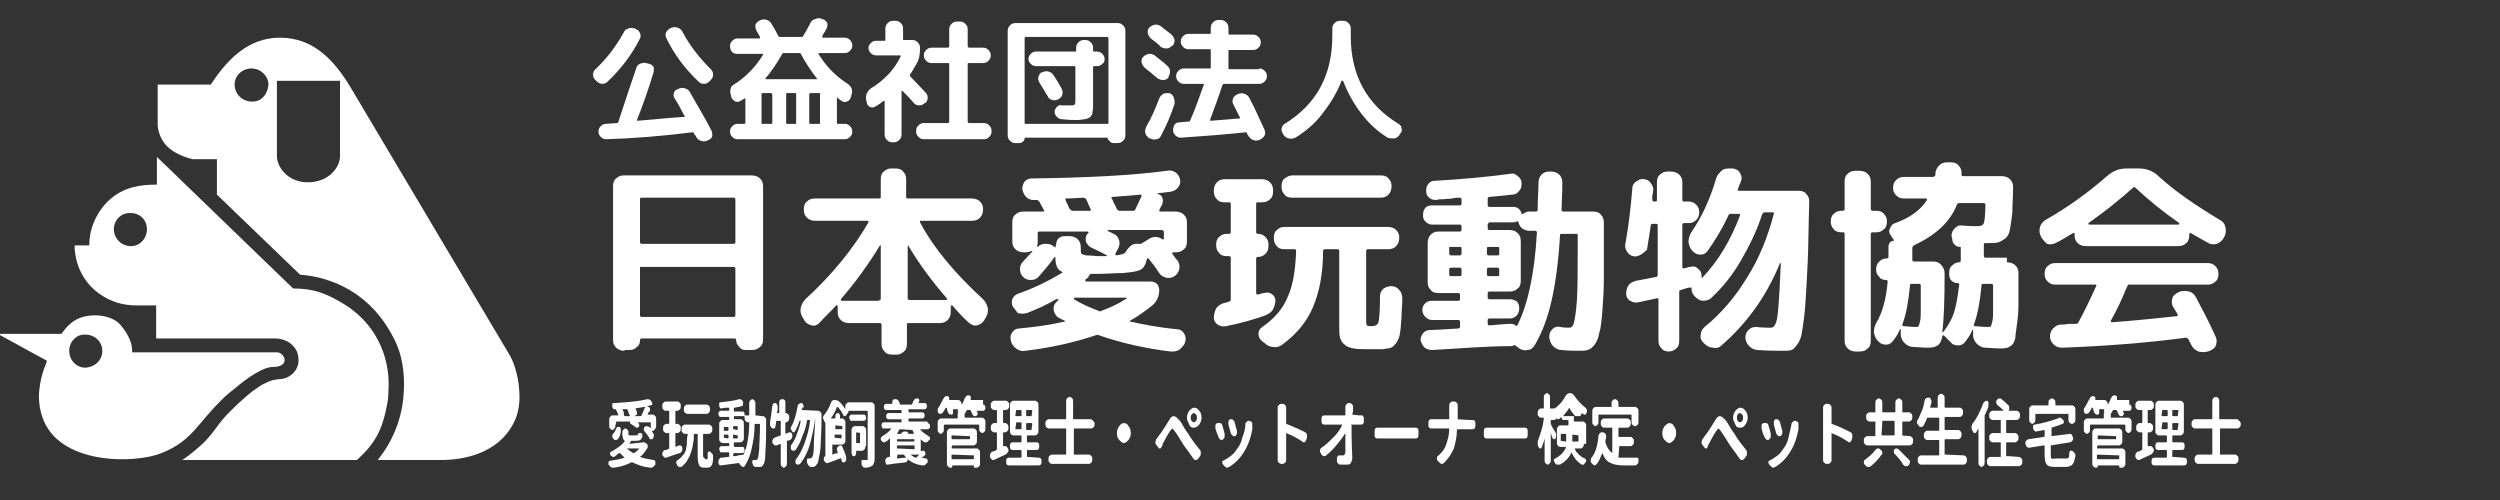 <?xml version="1.0" encoding="utf-8"?>
<!-- Generator: Adobe Illustrator 24.0.0, SVG Export Plug-In . SVG Version: 6.00 Build 0)  -->
<svg version="1.1" id="レイヤー_1" xmlns="http://www.w3.org/2000/svg" xmlns:xlink="http://www.w3.org/1999/xlink" x="0px"
	 y="0px" width="325px" height="65px" viewBox="0 0 325 65" style="enable-background:new 0 0 325 65;" xml:space="preserve">
<rect x="0" y="0" width="325" height="65" fill="#333333" stroke="none"/>
<style type="text/css">
	.st0{fill:#FFFFFF;}
</style>
<g>
	<g>
		<path class="st0" d="M17,32c-1.2,0-2.2-1-2.2-2.2c0-1.2,1-2.2,2.2-2.1c1.2,0,2.1,0.9,2.1,2.1C19.1,31,18.2,32,17,32 M50.5,50.8
			c0.3-4.7-1.9-9-6-11.4c-2.2-1.3-3.8-1.9-6.4-1.9L20.4,20.4V24c-2.2,0-4.3,0.3-6.2,2c-1.8,1.7-2.6,3.9-2.6,5.9H9.7
			c0,2.1,0.9,4.6,3.1,6.2c1.6,1.2,3.3,1.6,4.9,1.6h2.6v4.3h15.4c1.8,0,3.1,1.2,3.1,2.7c0.1,1.5-1.2,2.6-2.6,2.6
			C35,49.4,34,50,32.9,50.8c-0.9,0.7-1.9,1.6-2.9,2.6c-1.7,1.6-2.2,3-3.9,4.5c-0.9,0.8-1.4,1.2-2.4,1.9h22.7c2.2-2,3.2-3.7,3.8-6.6
			C50.4,52.3,50.5,51.6,50.5,50.8"/>
		<path class="st0" d="M11.1,47.8c-1.2,0-2.1-1-2.1-2.2c0-1.2,1-2.2,2.1-2.1c1.2,0,2.2,0.9,2.2,2.1C13.3,46.8,12.4,47.7,11.1,47.8
			 M28.9,51.9c0.4-0.4,0.5-0.5,1-0.9l0.5-0.4c2-1.7,3.9-2.9,5.1-2.9c0.7,0,1.5-0.2,1.5-0.9c0-0.5-0.5-1-1-1H17.2
			c-0.1,0,0.3-1.3-1.4-3.4c-1.1-1.5-4-1.8-5.8-0.9c-1.2,0.6-2,1.9-2,1.9h-8.3l6.4,3.5c0.1,0-0.8,1.6-1,3.9c-0.1,1,0,2.2,0.4,3.4
			c2.1,6.3,12.1,6.1,15.5,4.7C25,57.3,25.6,55.1,28.9,51.9"/>
		<path class="st0" d="M44.2,20.3c0,1.4-1.4,3.4-4.2,3.4c-2.6,0-4-2-4-3.4v-9.8h4h4.2V20.3z M32.7,13.2c-1.2,0-2.2-1-2.2-2.2
			c0-1.2,1-2.1,2.2-2.1c1.2,0,2.2,1,2.2,2.1C34.8,12.3,33.9,13.3,32.7,13.2 M67.5,50.8c-0.1-2.1-0.8-4-1.4-4.9L45.6,11.4
			c-2.1-3.5-4.8-6.5-9.2-6.5c-4.2,0-6.9,2.9-9,6.1h-6.9v5.3c0,0.3,0.2,1.7,1.2,2.7c1.3,1.3,3.4,1.7,3.4,1.7h3.1v4.6L39,35.7
			c0.1,0.1,7.9,0,12.1,8.1c1.3,2.4,1.5,4.9,1.4,7c-0.2,5.3-3.1,8.6-3.4,9l0,0h8.2c3.8,0,8-1.3,9.7-5.3C67.5,53.3,67.6,52,67.5,50.8"
			/>
	</g>
	<g>
		<path class="st0" d="M77.6,10.6l-0.2-0.2c-0.2-0.2-0.3-0.4-0.3-0.7c0-0.3,0.1-0.5,0.3-0.7c1.5-1.4,2.7-3,3.7-4.8
			c0.1-0.3,0.3-0.4,0.6-0.5c0.3-0.1,0.5-0.1,0.8,0l0.2,0.1c0.3,0.1,0.4,0.3,0.5,0.5c0.1,0.2,0.1,0.5,0,0.7C82.2,7,80.8,8.9,79,10.6
			c-0.2,0.2-0.4,0.3-0.7,0.3C78.1,10.9,77.8,10.8,77.6,10.6z M82.7,8.9c0.1-0.3,0.2-0.5,0.5-0.6c0.2-0.1,0.5-0.2,0.8-0.1l0.4,0.1
			c0.3,0.1,0.5,0.2,0.6,0.5C85,9.1,85,9.4,84.9,9.6c-0.6,2-1.3,4-2.1,6c0,0.1,0,0.1,0.1,0.1c2.4-0.2,4.3-0.4,6-0.5c0,0,0.1,0,0.1,0
			c0,0,0-0.1,0-0.1c-0.6-1.1-1-1.9-1.3-2.3c-0.1-0.2-0.2-0.5-0.1-0.7c0.1-0.3,0.2-0.4,0.5-0.5l0.2-0.1c0.3-0.1,0.5-0.1,0.8,0
			s0.5,0.3,0.6,0.5c1,1.8,2,3.4,2.8,5c0.1,0.2,0.1,0.5,0.1,0.7c-0.1,0.3-0.3,0.4-0.5,0.5l-0.2,0.1c-0.3,0.1-0.5,0.1-0.8,0
			c-0.3-0.1-0.5-0.3-0.6-0.5c0-0.1-0.1-0.2-0.2-0.3c-0.1-0.1-0.1-0.2-0.1-0.2c0-0.1-0.1-0.1-0.2-0.1c-4,0.5-7.7,0.8-11.2,0.9
			c-0.3,0-0.5-0.1-0.7-0.3c-0.2-0.2-0.3-0.4-0.3-0.7c0-0.3,0.1-0.5,0.3-0.7c0.2-0.2,0.4-0.3,0.7-0.3l1.4-0.1c0.1,0,0.2-0.1,0.2-0.2
			C81.1,13.6,81.9,11.3,82.7,8.9z M88.7,4.1C89.7,6,91,7.6,92.4,9c0.2,0.2,0.3,0.4,0.3,0.7c0,0.3-0.1,0.5-0.3,0.7l-0.2,0.2
			c-0.2,0.2-0.4,0.3-0.7,0.3c-0.3,0-0.5-0.1-0.7-0.3c-1.8-1.7-3.2-3.6-4.2-5.7c-0.1-0.2-0.1-0.5,0-0.7c0.1-0.2,0.3-0.4,0.5-0.5
			l0.2-0.1c0.3-0.1,0.5-0.1,0.8,0C88.4,3.7,88.6,3.9,88.7,4.1z"/>
		<path class="st0" d="M95.4,11c1.6-1,2.9-2.4,3.8-3.9c0,0,0-0.1,0-0.1c0,0,0,0-0.1,0h-3.3c-0.3,0-0.5-0.1-0.7-0.3
			C95,6.5,94.9,6.3,94.9,6c0-0.3,0.1-0.5,0.3-0.7c0.2-0.2,0.4-0.3,0.7-0.3h2.8c0,0,0.1,0,0.1-0.1c0,0,0-0.1,0-0.1
			c-0.1-0.2-0.3-0.5-0.5-0.9c-0.1-0.2-0.1-0.4-0.1-0.7c0.1-0.2,0.3-0.4,0.5-0.5l0.2-0.1c0.3-0.1,0.6-0.1,0.8,0
			c0.3,0.1,0.5,0.3,0.6,0.5c0.3,0.5,0.6,1,0.9,1.6c0,0.1,0.1,0.1,0.2,0.1h2.8c0.1,0,0.2,0,0.2-0.1c0.3-0.5,0.6-1,0.9-1.6
			c0.1-0.3,0.3-0.5,0.6-0.6c0.3-0.1,0.5-0.2,0.8-0.1l0.2,0.1c0.3,0,0.4,0.2,0.6,0.4c0.1,0.2,0.1,0.4,0,0.7c-0.2,0.5-0.5,0.8-0.6,1.1
			c0,0,0,0.1,0,0.1c0,0,0,0.1,0.1,0.1h2.8c0.3,0,0.5,0.1,0.7,0.3c0.2,0.2,0.3,0.4,0.3,0.7c0,0.3-0.1,0.5-0.3,0.7
			c-0.2,0.2-0.4,0.3-0.7,0.3h-3.3c0,0-0.1,0-0.1,0c0,0,0,0.1,0,0.1c0.9,1.5,2.1,2.8,3.8,3.9c0.3,0.2,0.4,0.4,0.5,0.6s0.1,0.5,0,0.8
			l-0.1,0.4c-0.1,0.2-0.2,0.4-0.5,0.5c-0.2,0.1-0.5,0.1-0.7-0.1c-0.1,0-0.1-0.1-0.3-0.2c-0.1-0.1-0.2-0.1-0.2-0.2
			c-0.1-0.1-0.1,0-0.1,0.1V16c0,0.1,0.1,0.1,0.2,0.1h0.8c0.3,0,0.5,0.1,0.7,0.3c0.2,0.2,0.3,0.4,0.3,0.7s-0.1,0.5-0.3,0.7
			c-0.2,0.2-0.4,0.3-0.7,0.3H95.9c-0.3,0-0.5-0.1-0.7-0.3c-0.2-0.2-0.3-0.4-0.3-0.7s0.1-0.5,0.3-0.7c0.2-0.2,0.4-0.3,0.7-0.3h0.8
			c0.1,0,0.2,0,0.2-0.1v-3.1c0,0,0,0,0-0.1c0,0-0.1,0-0.1,0l-0.5,0.3c-0.2,0.1-0.4,0.2-0.7,0.1c-0.2-0.1-0.4-0.3-0.5-0.5l-0.1-0.4
			c-0.1-0.3-0.1-0.5,0-0.8C95,11.3,95.2,11.1,95.4,11z M100.2,12.1h-1.1c-0.1,0-0.1,0.1-0.1,0.2V16c0,0.1,0,0.1,0.1,0.1h1.1
			c0.1,0,0.2,0,0.2-0.1v-3.7C100.4,12.2,100.3,12.1,100.2,12.1z M99.5,10.2C99.5,10.3,99.5,10.3,99.5,10.2c0,0.1,0,0.1,0,0.1h6.6
			c0.1,0,0.1,0,0.1-0.1c-0.8-1-1.5-2.1-2.1-3.2c0-0.1-0.1-0.1-0.2-0.1h-2c-0.1,0-0.2,0-0.2,0.1C101,8.2,100.3,9.3,99.5,10.2z
			 M103.5,16v-3.7c0-0.1,0-0.2-0.1-0.2h-1.1c-0.1,0-0.1,0.1-0.1,0.2V16c0,0.1,0,0.1,0.1,0.1h1.1C103.5,16.1,103.5,16.1,103.5,16z
			 M106.5,12.1h-1.1c-0.1,0-0.2,0.1-0.2,0.2V16c0,0.1,0.1,0.1,0.2,0.1h1.1c0.1,0,0.1,0,0.1-0.1v-3.7
			C106.7,12.2,106.6,12.1,106.5,12.1z"/>
		<path class="st0" d="M119.2,8.2c-0.3,0.5-0.6,1.1-0.9,1.5c0,0.1,0,0.2,0,0.2c0.7,0.7,1.3,1.4,2,2.1c0.2,0.2,0.3,0.4,0.3,0.7
			c0,0.3-0.1,0.5-0.3,0.7l-0.1,0c-0.2,0.2-0.4,0.3-0.7,0.3c-0.3,0-0.5-0.1-0.7-0.3c-0.4-0.5-0.9-1-1.5-1.6c0,0-0.1,0-0.1,0
			c0,0,0,0,0,0v5.7c0,0.3-0.1,0.5-0.3,0.7c-0.2,0.2-0.4,0.3-0.7,0.3H116c-0.3,0-0.5-0.1-0.7-0.3c-0.2-0.2-0.3-0.4-0.3-0.7v-4.3
			c0-0.1,0-0.1-0.1-0.1c-0.4,0.3-0.8,0.6-1.2,0.8c-0.2,0.1-0.4,0.1-0.6,0c-0.2-0.1-0.4-0.3-0.4-0.5l-0.1-0.4
			c-0.1-0.6,0.1-1.1,0.6-1.5c1.8-1.1,3.1-2.5,3.9-4.2c0-0.1,0-0.1-0.1-0.1h-3.1c-0.3,0-0.5-0.1-0.7-0.3c-0.2-0.2-0.3-0.4-0.3-0.7
			V6.3c0-0.3,0.1-0.5,0.3-0.7c0.2-0.2,0.4-0.3,0.7-0.3h1.1c0.1,0,0.1,0,0.1-0.1V3.7c0-0.3,0.1-0.5,0.3-0.7s0.4-0.3,0.7-0.3h0.3
			c0.3,0,0.5,0.1,0.7,0.3s0.3,0.4,0.3,0.7v1.4c0,0.1,0,0.1,0.1,0.1h1.1c0.3,0,0.5,0.1,0.7,0.3c0.2,0.2,0.3,0.4,0.3,0.7v0.1
			C119.6,7,119.5,7.7,119.2,8.2z M127.9,16c0.3,0,0.5,0.1,0.7,0.3c0.2,0.2,0.3,0.4,0.3,0.7v0.1c0,0.3-0.1,0.5-0.3,0.7
			c-0.2,0.2-0.4,0.3-0.7,0.3h-7.8c-0.3,0-0.5-0.1-0.7-0.3s-0.3-0.4-0.3-0.7V17c0-0.3,0.1-0.5,0.3-0.7c0.2-0.2,0.4-0.3,0.7-0.3h3.1
			c0.1,0,0.2-0.1,0.2-0.2V8.3c0-0.1-0.1-0.1-0.2-0.1h-2.1c-0.3,0-0.5-0.1-0.7-0.3c-0.2-0.2-0.3-0.4-0.3-0.7c0-0.3,0.1-0.5,0.3-0.7
			c0.2-0.2,0.4-0.3,0.7-0.3h2.1c0.1,0,0.2-0.1,0.2-0.2V3.8c0-0.3,0.1-0.5,0.3-0.7c0.2-0.2,0.4-0.3,0.7-0.3h0.4
			c0.3,0,0.5,0.1,0.7,0.3c0.2,0.2,0.3,0.4,0.3,0.7V6c0,0.1,0.1,0.2,0.2,0.2h1.8c0.3,0,0.5,0.1,0.7,0.3c0.2,0.2,0.3,0.4,0.3,0.7
			c0,0.3-0.1,0.5-0.3,0.7c-0.2,0.2-0.4,0.3-0.7,0.3h-1.8c-0.1,0-0.2,0-0.2,0.1v7.5c0,0.1,0.1,0.2,0.2,0.2H127.9z"/>
		<path class="st0" d="M132,18.6c-0.3,0-0.5-0.1-0.7-0.3c-0.2-0.2-0.3-0.4-0.3-0.7V4c0-0.3,0.1-0.5,0.3-0.7c0.2-0.2,0.4-0.3,0.7-0.3
			h13.3c0.3,0,0.5,0.1,0.7,0.3c0.2,0.2,0.3,0.4,0.3,0.7v13.6c0,0.3-0.1,0.5-0.3,0.7c-0.2,0.2-0.4,0.3-0.7,0.3h-0.6
			c-0.2,0-0.3-0.1-0.4-0.2S144,18.1,144,18c0-0.1,0-0.1-0.1-0.1h-10.6c-0.1,0-0.1,0-0.1,0.1c0,0.2-0.1,0.3-0.2,0.4s-0.3,0.2-0.4,0.2
			H132z M133.2,5v11c0,0.1,0.1,0.1,0.2,0.1h10.5c0.1,0,0.2,0,0.2-0.1V5c0-0.1-0.1-0.2-0.2-0.2h-10.5C133.3,4.8,133.2,4.8,133.2,5z
			 M134.7,8.6c-0.3,0-0.5-0.1-0.7-0.3c-0.2-0.2-0.3-0.4-0.3-0.6c0-0.3,0.1-0.5,0.3-0.7c0.2-0.2,0.4-0.3,0.7-0.3h5.1
			c0.1,0,0.1,0,0.1-0.1V6.2c0-0.3,0.1-0.5,0.3-0.7c0.2-0.2,0.4-0.3,0.7-0.3h0.2c0.3,0,0.5,0.1,0.7,0.3c0.2,0.2,0.3,0.4,0.3,0.7v0.4
			c0,0.1,0.1,0.1,0.2,0.1h0.3c0.3,0,0.5,0.1,0.7,0.3c0.2,0.2,0.3,0.4,0.3,0.7c0,0.3-0.1,0.5-0.3,0.6c-0.2,0.2-0.4,0.3-0.7,0.3h-0.3
			c-0.1,0-0.2,0-0.2,0.1v3.9c0,0.6,0,1.1,0,1.4c0,0.3-0.1,0.6-0.1,0.8c-0.1,0.2-0.2,0.4-0.4,0.5c-0.2,0.1-0.4,0.2-0.6,0.2
			c-0.2,0-0.5,0.1-1,0.1c-0.5,0-1.1,0-1.9-0.1c-0.3,0-0.5-0.1-0.7-0.3c-0.2-0.2-0.3-0.4-0.3-0.7c0-0.2,0.1-0.4,0.3-0.6
			c0.2-0.2,0.4-0.3,0.6-0.2c0.7,0,1,0,1.1,0c0.3,0,0.5,0,0.6-0.1c0.1-0.1,0.1-0.3,0.1-0.7V8.7c0-0.1,0-0.1-0.1-0.1H134.7z
			 M137.6,12.9c-0.2,0.1-0.5,0.2-0.8,0.1c-0.3-0.1-0.5-0.2-0.6-0.5c-0.4-0.6-0.7-1.2-1.1-1.8c-0.1-0.2-0.2-0.5-0.1-0.7
			c0.1-0.3,0.2-0.5,0.4-0.6l0.1,0c0.2-0.1,0.5-0.2,0.8-0.1c0.3,0.1,0.5,0.2,0.6,0.4c0.5,0.7,0.8,1.3,1.1,1.8
			c0.1,0.2,0.2,0.5,0.1,0.8C138.1,12.5,137.9,12.7,137.6,12.9L137.6,12.9z"/>
		<path class="st0" d="M148.8,8.8c-0.2-0.2-0.3-0.4-0.4-0.7c0-0.3,0-0.5,0.2-0.7l0,0c0.2-0.2,0.4-0.3,0.7-0.4c0.3,0,0.5,0,0.8,0.2
			c0.6,0.5,1.2,0.9,1.7,1.4c0.2,0.2,0.3,0.4,0.3,0.7c0,0.3-0.1,0.5-0.2,0.7l0,0.1c-0.2,0.2-0.4,0.3-0.7,0.3c-0.3,0-0.5-0.1-0.7-0.2
			C149.8,9.6,149.2,9.1,148.8,8.8z M152,12.1L152,12.1c0.3,0.1,0.5,0.3,0.6,0.6c0.1,0.3,0.1,0.5,0.1,0.8c-0.5,1.5-1.1,2.9-1.8,4.2
			c-0.1,0.2-0.3,0.4-0.6,0.4c-0.3,0.1-0.5,0-0.8-0.1l-0.2-0.1c-0.2-0.2-0.4-0.4-0.4-0.6c-0.1-0.3,0-0.5,0.1-0.8
			c0.7-1.2,1.2-2.4,1.7-3.7c0.1-0.3,0.3-0.4,0.5-0.6C151.5,12.1,151.7,12.1,152,12.1z M149.6,5c-0.2-0.2-0.3-0.4-0.4-0.7
			c0-0.3,0-0.5,0.2-0.7l0,0c0.2-0.2,0.4-0.3,0.7-0.4c0.3,0,0.5,0,0.8,0.2c0.4,0.3,0.9,0.7,1.4,1.1c0.2,0.2,0.3,0.4,0.4,0.7
			c0,0.3-0.1,0.5-0.2,0.7L152.3,6c-0.2,0.2-0.4,0.3-0.7,0.3c-0.3,0-0.5-0.1-0.7-0.2C150.6,5.7,150.1,5.4,149.6,5z M163.7,8.9
			c0.3,0,0.5,0.1,0.7,0.3c0.2,0.2,0.3,0.4,0.3,0.7c0,0.3-0.1,0.5-0.3,0.7c-0.2,0.2-0.4,0.3-0.7,0.3h-4.6c-0.1,0-0.1,0.1-0.2,0.2
			c-0.5,1.6-1.1,3.1-1.6,4.5c0,0.1,0,0.1,0.1,0.1c1.2-0.1,2.4-0.2,3.7-0.3c0.1,0,0.1,0,0.1-0.1c-0.5-1-0.8-1.6-0.9-1.8
			c-0.1-0.2-0.1-0.5,0-0.7c0.1-0.3,0.3-0.4,0.5-0.5l0.2-0.1c0.3-0.1,0.5-0.1,0.8,0c0.3,0.1,0.5,0.3,0.6,0.5c0.7,1.3,1.3,2.7,2,4.2
			c0.1,0.3,0.1,0.5,0,0.7c-0.1,0.2-0.3,0.4-0.5,0.5l-0.2,0.1c-0.3,0.1-0.5,0.1-0.8,0c-0.3-0.1-0.4-0.3-0.6-0.5c0,0,0-0.1-0.1-0.2
			s-0.1-0.1-0.1-0.2c0-0.1-0.1-0.1-0.2-0.1c-2.7,0.3-5.5,0.5-8.4,0.7c-0.3,0-0.5-0.1-0.7-0.3c-0.2-0.2-0.3-0.4-0.3-0.7
			c0-0.3,0.1-0.5,0.2-0.7s0.4-0.3,0.7-0.3l1.1-0.1c0.1,0,0.2,0,0.2-0.1c0.7-1.5,1.2-3.1,1.8-4.7c0-0.1,0-0.1-0.1-0.1h-2.5
			c-0.3,0-0.5-0.1-0.7-0.3c-0.2-0.2-0.3-0.4-0.3-0.7c0-0.3,0.1-0.5,0.3-0.7c0.2-0.2,0.4-0.3,0.7-0.3h3.4c0.1,0,0.1,0,0.1-0.1V6.5
			c0-0.1,0-0.1-0.1-0.1h-2.8c-0.3,0-0.5-0.1-0.7-0.3c-0.2-0.2-0.3-0.4-0.3-0.7c0-0.3,0.1-0.5,0.3-0.7c0.2-0.2,0.4-0.3,0.7-0.3h2.8
			c0.1,0,0.1-0.1,0.1-0.2V3.6c0-0.3,0.1-0.5,0.3-0.7c0.2-0.2,0.4-0.3,0.7-0.3h0.3c0.3,0,0.5,0.1,0.7,0.3s0.3,0.4,0.3,0.7v0.7
			c0,0.1,0,0.2,0.1,0.2h3.1c0.3,0,0.5,0.1,0.7,0.3c0.2,0.2,0.3,0.4,0.3,0.7c0,0.3-0.1,0.5-0.3,0.7c-0.2,0.2-0.4,0.3-0.7,0.3h-3.1
			c-0.1,0-0.1,0-0.1,0.1v2.3c0,0.1,0,0.1,0.1,0.1H163.7z"/>
		<path class="st0" d="M166.9,17.6l-0.1-0.2c-0.2-0.2-0.2-0.5-0.2-0.7c0.1-0.3,0.2-0.5,0.4-0.6c4.1-2.5,6.2-6.3,6.2-11.4v-1
			c0-0.3,0.1-0.5,0.3-0.7s0.4-0.3,0.7-0.3h0.4c0.3,0,0.5,0.1,0.7,0.3s0.3,0.4,0.3,0.7v1c0,5.1,2.1,8.9,6.2,11.4
			c0.2,0.1,0.4,0.3,0.4,0.6c0.1,0.3,0,0.5-0.2,0.7l-0.1,0.2c-0.2,0.2-0.4,0.4-0.7,0.4s-0.5,0-0.8-0.1c-1.3-0.8-2.4-1.8-3.4-3.1
			c-1-1.3-1.8-2.7-2.4-4.3c0,0,0,0-0.1,0c0,0,0,0-0.1,0c-0.6,1.6-1.5,3-2.5,4.3c-1,1.3-2.2,2.3-3.5,3.1c-0.3,0.1-0.5,0.2-0.8,0.1
			C167.3,18,167.1,17.8,166.9,17.6z"/>
		<path class="st0" d="M81.2,45.6c-0.4,0-0.8-0.1-1.1-0.4c-0.3-0.3-0.4-0.6-0.4-1V24.2c0-0.4,0.1-0.8,0.4-1c0.3-0.3,0.6-0.4,1.1-0.4
			h16.5c0.4,0,0.8,0.1,1.1,0.4c0.3,0.3,0.4,0.6,0.4,1v19.9c0,0.4-0.1,0.8-0.4,1c-0.3,0.3-0.6,0.4-1.1,0.4h-0.7
			c-0.4,0-0.7-0.1-0.9-0.4c-0.3-0.3-0.4-0.6-0.4-0.9c0-0.1-0.1-0.2-0.2-0.2H83.4c-0.1,0-0.2,0.1-0.2,0.2c0,0.4-0.1,0.7-0.4,0.9
			c-0.3,0.3-0.6,0.4-0.9,0.4H81.2z M83.2,25.9v5.6c0,0.1,0.1,0.2,0.2,0.2h12c0.1,0,0.2-0.1,0.2-0.2v-5.6c0-0.1-0.1-0.2-0.2-0.2h-12
			C83.3,25.7,83.2,25.7,83.2,25.9z M83.2,34.8V41c0,0.1,0.1,0.2,0.2,0.2h12c0.1,0,0.2-0.1,0.2-0.2v-6.1c0-0.1-0.1-0.2-0.2-0.2h-12
			C83.3,34.6,83.2,34.7,83.2,34.8z"/>
		<path class="st0" d="M116,46.1c-0.4,0-0.8-0.1-1-0.4c-0.3-0.3-0.4-0.6-0.4-1v-2.5c0-0.1-0.1-0.2-0.2-0.2h-4
			c-0.4,0-0.8-0.1-1.1-0.4c-0.3-0.3-0.4-0.6-0.4-1.1v-0.7c0,0,0-0.1-0.1-0.1c0,0-0.1,0-0.1,0c-0.6,0.7-1.4,1.4-2.2,2.3
			c-0.3,0.3-0.6,0.4-1,0.3c-0.4-0.1-0.7-0.3-0.9-0.6l-0.3-0.5c-0.2-0.4-0.3-0.7-0.2-1.2c0.1-0.4,0.3-0.8,0.6-1.1
			c3.6-3.3,6.3-6.7,8.2-10c0,0,0-0.1,0-0.1c0-0.1-0.1-0.1-0.1-0.1H106c-0.4,0-0.8-0.1-1.1-0.4c-0.3-0.3-0.4-0.6-0.4-1.1
			c0-0.4,0.1-0.8,0.4-1c0.3-0.3,0.6-0.4,1.1-0.4h8.3c0.2,0,0.2-0.1,0.2-0.2v-2.3c0-0.4,0.1-0.8,0.4-1c0.3-0.3,0.6-0.4,1-0.4h0.5
			c0.4,0,0.8,0.1,1,0.4c0.3,0.3,0.4,0.6,0.4,1v2.3c0,0.2,0.1,0.2,0.2,0.2h8.3c0.4,0,0.8,0.1,1.1,0.4c0.3,0.3,0.4,0.6,0.4,1
			c0,0.4-0.1,0.8-0.4,1.1c-0.3,0.3-0.6,0.4-1.1,0.4h-6.6c-0.1,0-0.1,0-0.1,0.1c0,0.1,0,0.1,0,0.1c1.8,3.4,4.6,6.7,8.2,10
			c0.3,0.3,0.5,0.7,0.6,1.1c0.1,0.4,0,0.8-0.2,1.2l-0.3,0.5c-0.2,0.3-0.5,0.5-0.9,0.6c-0.4,0.1-0.7-0.1-1-0.3
			c-0.9-0.8-1.6-1.6-2.2-2.3c0,0-0.1,0-0.1,0c0,0-0.1,0-0.1,0.1v0.7c0,0.4-0.1,0.8-0.4,1.1c-0.3,0.3-0.6,0.4-1.1,0.4h-4
			c-0.2,0-0.2,0.1-0.2,0.2v2.5c0,0.4-0.1,0.8-0.4,1c-0.3,0.3-0.6,0.4-1,0.4H116z M114.3,39c0.2,0,0.2-0.1,0.2-0.2V32
			c0,0,0-0.1,0-0.1c0,0,0,0-0.1,0c-1.4,2.3-3.1,4.7-5.1,7c0,0.1,0,0.1,0.1,0.2H114.3z M118,32v6.8c0,0.1,0.1,0.2,0.2,0.2h4.8
			c0,0,0.1,0,0.1-0.1c0,0,0-0.1,0-0.1c-2-2.3-3.7-4.6-5.1-7C118.1,31.9,118,31.9,118,32z"/>
		<path class="st0" d="M131.7,39.9c-0.2-0.3-0.2-0.7-0.1-1c0.1-0.3,0.4-0.6,0.7-0.7c2-0.7,3.9-1.6,5.7-2.7c0,0,0.1,0,0.1-0.1
			c0,0,0-0.1-0.1-0.1c-0.5-0.2-0.8-0.8-0.8-1.8c0,0,0-0.1,0-0.1c0,0,0,0-0.1,0c-0.7,1-1.4,1.8-2.1,2.6c-0.3,0.3-0.6,0.4-1,0.4
			c-0.4,0-0.7-0.1-1-0.4c-0.3-0.3-0.4-0.6-0.4-1c0-0.4,0.1-0.7,0.4-1c0.4-0.4,0.8-0.9,1.2-1.3c0,0,0,0,0-0.1
			c-0.3,0.1-0.5,0.2-0.8,0.2h-0.3c-0.4,0-0.8-0.1-1.1-0.4c-0.3-0.3-0.4-0.6-0.4-1v-2.5c0-0.4,0.1-0.8,0.4-1c0.3-0.3,0.6-0.4,1.1-0.4
			h2.5c0.2,0,0.2-0.1,0.1-0.2l-0.6-1.1c-0.1-0.1-0.2-0.2-0.3-0.2c-0.1,0-0.1,0-0.2,0c-0.1,0-0.2,0-0.2,0c-0.4,0-0.7-0.1-1-0.4
			c-0.3-0.3-0.4-0.6-0.5-1c0-0.4,0.1-0.7,0.3-1c0.3-0.3,0.6-0.4,0.9-0.4c7.3-0.1,13.2-0.4,17.6-1c0.4-0.1,0.8,0,1.1,0.2
			c0.3,0.2,0.5,0.5,0.6,0.9c0.1,0.4,0,0.7-0.2,1c-0.2,0.3-0.5,0.5-0.9,0.6c-0.8,0.1-1.3,0.2-1.8,0.2c0,0,0,0,0,0.1
			c0.3,0.1,0.5,0.2,0.6,0.5c0.1,0.3,0.1,0.5,0,0.8c0,0.1-0.1,0.2-0.2,0.4c-0.1,0.2-0.1,0.3-0.2,0.4c0,0,0,0.1,0,0.1
			c0,0,0.1,0.1,0.1,0.1h2c0.4,0,0.8,0.1,1.1,0.4c0.3,0.3,0.4,0.6,0.4,1v2.5c0,0.4-0.1,0.8-0.4,1c-0.3,0.3-0.6,0.4-1.1,0.4h-0.3
			c0,0-0.1,0-0.1,0.1c0,0,0,0.1,0,0.1c0.3,0.4,0.5,0.7,0.7,0.9c0.2,0.3,0.3,0.7,0.2,1.1c-0.1,0.4-0.3,0.7-0.6,0.9
			c-0.3,0.2-0.7,0.3-1.1,0.2c-0.4-0.1-0.7-0.3-0.9-0.6c-0.5-0.8-1-1.4-1.4-1.9c-0.1-0.1-0.1-0.1-0.2,0.1c-0.2,0.7-0.4,1.2-0.9,1.4
			c-0.4,0.2-1.2,0.3-2.3,0.4c-1.1,0-2.1,0.1-3,0.1h-1c-0.1,0-0.3,0.1-0.3,0.2c0,0-0.1,0.1-0.1,0.2c0,0.1-0.1,0.1-0.2,0.2
			c-0.1,0.1-0.2,0.1-0.2,0.2c0,0,0,0,0,0.1c0,0,0,0.1,0.1,0.1h8.4c0.3,0,0.6,0.1,0.8,0.3c0.2,0.2,0.3,0.5,0.3,0.8
			c0,0.8-0.3,1.5-0.9,2c-0.9,0.7-1.8,1.4-2.9,2c-0.1,0,0,0.1,0,0.1c1.8,0.4,3.9,0.8,6.1,1c0.4,0,0.7,0.2,0.9,0.5
			c0.2,0.3,0.3,0.7,0.2,1v0.1c-0.1,0.4-0.4,0.7-0.7,1c-0.4,0.3-0.8,0.3-1.2,0.3c-3.3-0.4-6.4-1.1-9.3-2.1c-0.1-0.1-0.3-0.1-0.5,0
			c-2.7,0.9-5.7,1.6-9.1,2c-0.4,0.1-0.8,0-1.2-0.3c-0.3-0.2-0.6-0.6-0.7-1v-0.1c-0.1-0.4,0-0.7,0.2-1c0.2-0.3,0.5-0.5,0.9-0.5
			c2.2-0.2,4.2-0.5,5.9-0.9c0.1,0,0.1-0.1,0-0.1c-0.1-0.1-0.2-0.1-0.4-0.2c-0.2-0.1-0.3-0.2-0.4-0.2c-0.3-0.2-0.5-0.5-0.6-0.9
			c-0.1-0.4,0-0.8,0.3-1.1l0.3-0.3c0,0,0,0,0-0.1c0,0,0,0-0.1,0c0,0-0.1,0-0.1,0c0,0-0.1,0-0.1,0c-1.2,0.7-2.5,1.3-3.8,1.8
			c-0.4,0.1-0.8,0.1-1.2,0C132.2,40.5,131.9,40.2,131.7,39.9z M137.3,31.8c0-0.3,0.1-0.6,0.3-0.8c0.2-0.2,0.5-0.3,0.8-0.3h0.6
			c0.4,0,0.8,0.1,1.1,0.4c0.3,0.3,0.4,0.6,0.4,1.1c0,0.4,0,0.7,0.1,0.8c0.1,0.1,0.3,0.1,0.6,0.2c0.6,0,1.2,0.1,1.8,0.1h0.9
			c0,0,0-0.1,0-0.1c-0.7-0.4-1.4-0.7-2-1c-0.3-0.1-0.5-0.4-0.7-0.7c-0.1-0.3-0.1-0.7,0.1-1c0,0,0-0.1,0.1-0.1c0-0.1,0.1-0.1,0.1-0.1
			c0,0,0,0,0-0.1c0,0,0-0.1-0.1-0.1h-6.3c-0.1,0-0.2,0.1-0.2,0.2v1.2c0,0.1,0,0.3-0.1,0.5c0,0,0,0,0.1,0.1c0.3-0.3,0.6-0.4,0.9-0.4
			c0.3,0,0.7,0,1,0.2l0.4,0.3C137.2,31.9,137.3,31.9,137.3,31.8C137.3,31.9,137.3,31.8,137.3,31.8z M138.6,25.8
			c-0.1,0-0.1,0-0.1,0.1c0,0.1,0,0.1,0,0.1c0.1,0.1,0.1,0.3,0.3,0.6c0.1,0.3,0.2,0.5,0.3,0.6c0.1,0.1,0.2,0.2,0.3,0.2h2.3
			c0.1,0,0.1,0,0.1-0.1c0,0,0-0.1,0-0.1c-0.1-0.1-0.1-0.3-0.3-0.6c-0.1-0.3-0.2-0.5-0.3-0.7c-0.1-0.1-0.2-0.2-0.3-0.2
			C140.4,25.7,139.6,25.8,138.6,25.8z M146.4,38.7h-6.7c0,0-0.1,0-0.1,0.1c0,0,0,0.1,0,0.1c1,0.6,2.1,1.1,3.2,1.5
			c0.1,0.1,0.3,0.1,0.4,0c1.1-0.4,2.2-0.9,3.1-1.5C146.5,38.9,146.5,38.8,146.4,38.7C146.5,38.8,146.5,38.7,146.4,38.7z M151,29.9
			h-7c0,0,0,0,0,0s0,0,0,0.1c0.1,0.1,0.2,0.1,0.4,0.2c0.2,0.1,0.3,0.2,0.4,0.2c0.4,0.2,0.6,0.5,0.7,0.9c0.1,0.4,0,0.8-0.2,1.1
			l-0.3,0.6c0,0,0,0.1,0,0.1c0,0,0.1,0.1,0.1,0.1c0.7-0.1,1.1-0.2,1.2-0.4c0.5-0.8,1-1.2,1.6-1.1l0.2,0c0.2,0,0.3,0,0.4-0.1l0.8-0.5
			c0.6-0.4,1.2-0.4,1.8,0c0.1,0.1,0.2,0,0.2-0.1v-0.9C151.2,30,151.2,29.9,151,29.9z M144.6,25.6c-0.1,0-0.1,0-0.1,0.1
			c0,0.1,0,0.1,0,0.1c0.1,0.1,0.2,0.3,0.3,0.6c0.2,0.3,0.3,0.6,0.4,0.8c0.1,0.1,0.2,0.2,0.3,0.2h1.8c0.2,0,0.3-0.1,0.3-0.2
			c0.2-0.4,0.4-0.9,0.8-1.7c0-0.1,0-0.2-0.1-0.2C147.3,25.4,146.1,25.5,144.6,25.6z"/>
		<path class="st0" d="M159.2,26.3c-0.4,0-0.8-0.1-1-0.4c-0.3-0.3-0.4-0.6-0.4-1v-0.1c0-0.4,0.1-0.8,0.4-1.1c0.3-0.3,0.6-0.4,1-0.4
			h4.8c0.4,0,0.8,0.1,1.1,0.4c0.3,0.3,0.4,0.6,0.4,1.1v0.1c0,0.4-0.1,0.8-0.4,1c-0.3,0.3-0.6,0.4-1.1,0.4h-0.5
			c-0.2,0-0.2,0.1-0.2,0.2v3.7c0,0.1,0.1,0.2,0.2,0.2c0.4,0,0.7,0.1,1,0.4c0.3,0.3,0.4,0.6,0.4,1v0.2c0,0.4-0.1,0.7-0.4,1
			c-0.3,0.3-0.6,0.4-1,0.4c-0.1,0-0.2,0.1-0.2,0.2v4.5c0,0.1,0.1,0.2,0.2,0.2c0.4-0.1,0.6-0.2,0.8-0.2c0.4-0.1,0.7-0.1,1,0.1
			c0.3,0.2,0.5,0.5,0.5,0.8c0,0.4-0.1,0.8-0.3,1.2c-0.2,0.4-0.6,0.6-1,0.8c-1.4,0.5-3.1,1-5.1,1.4c-0.4,0.1-0.8,0-1.1-0.2
			c-0.3-0.2-0.5-0.5-0.5-0.9c0-0.4,0.1-0.8,0.3-1.2c0.2-0.3,0.6-0.6,1-0.7c0.1,0,0.4-0.1,0.7-0.2c0.1,0,0.2-0.1,0.2-0.3v-5.4
			c0-0.1-0.1-0.2-0.2-0.2h-0.3c-0.4,0-0.8-0.1-1-0.4c-0.3-0.3-0.4-0.6-0.4-1.1c0-0.4,0.1-0.8,0.4-1c0.3-0.3,0.6-0.4,1-0.4h0.3
			c0.1,0,0.2-0.1,0.2-0.2v-3.7c0-0.2-0.1-0.2-0.2-0.2H159.2z M180.9,37.2c0.4,0,0.8,0.2,1,0.5c0.3,0.3,0.4,0.7,0.4,1.1
			c0,0.9-0.1,1.6-0.1,2.2c0,0.5-0.1,1.1-0.1,1.6c-0.1,0.5-0.1,0.9-0.2,1.2c-0.1,0.3-0.2,0.5-0.4,0.8c-0.2,0.2-0.3,0.4-0.5,0.5
			c-0.1,0.1-0.4,0.2-0.7,0.2c-0.3,0.1-0.6,0.1-0.9,0.1c-0.3,0-0.6,0-1.2,0c-1,0-1.7,0-2.2-0.1c-0.5-0.1-0.9-0.2-1.2-0.5
			c-0.3-0.2-0.5-0.6-0.6-0.9c-0.1-0.4-0.1-0.9-0.1-1.7v-9.6c0-0.1-0.1-0.2-0.2-0.2h-1.7c-0.1,0-0.2,0.1-0.2,0.2c0,3-0.5,5.4-1.3,7.3
			c-0.8,1.9-2.1,3.5-4,4.9c-0.4,0.3-0.8,0.4-1.2,0.3c-0.4,0-0.8-0.2-1.1-0.5l-0.4-0.3c-0.3-0.3-0.4-0.6-0.4-0.9
			c0-0.4,0.2-0.7,0.5-0.9c1.6-1.1,2.7-2.4,3.3-3.9c0.7-1.5,1-3.5,1.1-6c0-0.1-0.1-0.2-0.2-0.2H167c-0.4,0-0.8-0.1-1-0.4
			c-0.3-0.3-0.4-0.6-0.4-1.1c0-0.4,0.1-0.8,0.4-1c0.3-0.3,0.6-0.4,1-0.4h13.4c0.4,0,0.8,0.1,1.1,0.4c0.3,0.3,0.4,0.6,0.4,1
			c0,0.4-0.1,0.8-0.4,1.1c-0.3,0.3-0.6,0.4-1.1,0.4h-2.6c-0.1,0-0.2,0.1-0.2,0.2v8.9c0,0.4,0,0.7,0.1,0.8c0.1,0.1,0.3,0.1,0.7,0.1
			c0.4,0,0.7-0.2,0.8-0.5c0.1-0.4,0.2-1.5,0.2-3.4c0-0.4,0.2-0.8,0.5-1C180.2,37.3,180.5,37.2,180.9,37.2z M179.5,25.7H168
			c-0.4,0-0.8-0.1-1-0.4c-0.3-0.3-0.4-0.6-0.4-1.1c0-0.4,0.1-0.8,0.4-1s0.6-0.4,1-0.4h11.5c0.4,0,0.8,0.1,1,0.4
			c0.3,0.3,0.4,0.6,0.4,1c0,0.4-0.1,0.8-0.4,1.1C180.3,25.5,180,25.7,179.5,25.7z"/>
		<path class="st0" d="M186.2,45.5c-0.4,0-0.7-0.1-1-0.3c-0.3-0.3-0.4-0.6-0.5-0.9s0.1-0.7,0.3-1c0.3-0.3,0.6-0.4,0.9-0.4
			c0.7,0,2-0.1,3.7-0.2c0.1,0,0.2-0.1,0.2-0.2v-0.7c0-0.1-0.1-0.2-0.2-0.2h-3.4c-0.3,0-0.6-0.1-0.9-0.4c-0.2-0.2-0.4-0.5-0.4-0.9
			c0-0.3,0.1-0.6,0.4-0.9c0.2-0.2,0.5-0.3,0.9-0.3h3.4c0.1,0,0.2-0.1,0.2-0.2v-0.6c0-0.1-0.1-0.2-0.2-0.2h-1.4H187
			c-0.4,0-0.8-0.1-1-0.4c-0.3-0.3-0.4-0.6-0.4-1v-5.1c0-0.4,0.1-0.8,0.4-1.1c0.3-0.3,0.6-0.4,1-0.4h2.8c0.1,0,0.2-0.1,0.2-0.2v-0.5
			c0-0.1-0.1-0.2-0.2-0.2h-3.6c-0.3,0-0.6-0.1-0.9-0.4s-0.3-0.5-0.3-0.9s0.1-0.6,0.3-0.9c0.2-0.2,0.5-0.3,0.9-0.3h3.6
			c0.1,0,0.2-0.1,0.2-0.2v-0.6c0-0.1-0.1-0.2-0.2-0.2c-0.3,0-0.6,0-1,0.1s-0.7,0-1.1,0.1c-0.4,0-0.7,0-1,0.1c-0.4,0-0.7-0.1-0.9-0.3
			c-0.3-0.2-0.4-0.5-0.4-0.9s0.1-0.7,0.3-0.9c0.2-0.3,0.5-0.4,0.9-0.4c3.5-0.2,6.7-0.5,9.7-0.9c0.4-0.1,0.7,0,1,0.3
			c0.3,0.2,0.5,0.5,0.5,0.9s0,0.7-0.3,1c-0.2,0.3-0.5,0.5-0.9,0.5c-0.8,0.1-1.8,0.2-3,0.3c-0.1,0-0.2,0.1-0.2,0.2v0.9
			c0,0.1,0.1,0.2,0.2,0.2h3.1c0.6,0,0.9,0.3,1.1,0.8c0,0.1,0.1,0.2,0.2,0.1c0.3-0.2,0.5-0.3,0.8-0.3h0.9c0.1,0,0.2-0.1,0.2-0.2
			c0-1.5,0.1-2.6,0.1-3.5c0-0.4,0.1-0.8,0.4-1.1c0.3-0.3,0.6-0.4,1.1-0.4h0.1c0.4,0,0.8,0.1,1.1,0.4c0.3,0.3,0.4,0.6,0.4,1.1
			c0,0.2,0,1.3-0.1,3.5c0,0.1,0.1,0.2,0.2,0.2h3.9c0.4,0,0.8,0.1,1,0.4c0.3,0.3,0.4,0.6,0.4,1.1v0.6c0,2.7,0,4.8,0,6.5
			c0,1.7-0.1,3.1-0.2,4.4c-0.1,1.3-0.2,2.2-0.4,2.8c-0.1,0.6-0.3,1.1-0.6,1.5c-0.3,0.4-0.6,0.6-0.9,0.7c-0.3,0.1-0.7,0.1-1.3,0.1
			c-0.4,0-1.1,0-2.1-0.1c-0.4,0-0.8-0.2-1.1-0.5c-0.3-0.3-0.4-0.7-0.5-1.1v-0.1c0-0.4,0.1-0.7,0.4-1c0.3-0.3,0.6-0.4,1-0.3
			c0.5,0.1,0.9,0.1,1.2,0.1c0.3,0,0.5-0.2,0.6-0.6c0.1-0.4,0.3-1.4,0.4-3c0.1-1.6,0.1-3.9,0.1-7.1v-1.3c0-0.2-0.1-0.2-0.2-0.2h-1.9
			c-0.2,0-0.2,0.1-0.2,0.2c-0.2,3.5-0.6,6.3-1.1,8.5c-0.5,2.2-1.2,4.1-2.2,5.8c-0.2,0.3-0.5,0.6-0.9,0.6c-0.4,0.1-0.8,0-1.1-0.2
			l-0.1-0.1c-0.2-0.1-0.3-0.2-0.3-0.2c-0.1-0.1-0.2-0.2-0.3-0.1c-0.2,0.1-0.3,0.1-0.4,0.1C193.2,45,189.8,45.3,186.2,45.5z
			 M188.4,32.3V33c0,0.1,0.1,0.2,0.2,0.2h1.2c0.1,0,0.2-0.1,0.2-0.2v-0.7c0-0.2-0.1-0.2-0.2-0.2h-1.2
			C188.4,32.1,188.4,32.1,188.4,32.3z M189.8,35.9c0.1,0,0.2-0.1,0.2-0.2V35c0-0.1-0.1-0.2-0.2-0.2h-1.2c-0.1,0-0.2,0.1-0.2,0.2v0.7
			c0,0.1,0.1,0.2,0.2,0.2H189.8z M193.3,32.3V33c0,0.1,0.1,0.2,0.2,0.2h1.2c0.2,0,0.2-0.1,0.2-0.2v-0.7c0-0.2-0.1-0.2-0.2-0.2h-1.2
			C193.4,32.1,193.3,32.1,193.3,32.3z M193.3,35v0.7c0,0.1,0.1,0.2,0.2,0.2h1.2c0.2,0,0.2-0.1,0.2-0.2V35c0-0.1-0.1-0.2-0.2-0.2
			h-1.2C193.4,34.8,193.3,34.9,193.3,35z M193.4,29.2v0.5c0,0.1,0.1,0.2,0.2,0.2h2.6c0.4,0,0.8,0.1,1.1,0.4c0.3,0.3,0.4,0.6,0.4,1.1
			v5.1c0,0.4-0.1,0.8-0.4,1c-0.3,0.3-0.6,0.4-1.1,0.4h-2.6c-0.1,0-0.2,0.1-0.2,0.2v0.6c0,0.1,0.1,0.2,0.2,0.2h2.7
			c0.3,0,0.6,0.1,0.9,0.3c0.2,0.2,0.3,0.5,0.3,0.9c0,0.3-0.1,0.6-0.3,0.9c-0.2,0.2-0.5,0.4-0.9,0.4h-2.7c-0.1,0-0.2,0.1-0.2,0.2v0.5
			c0,0.1,0.1,0.2,0.2,0.2c1.3-0.1,2.2-0.2,2.7-0.2c0.3,0,0.5,0,0.7,0.2c0.1,0.1,0.2,0.1,0.3-0.1c1.3-2.6,2.2-6.6,2.5-12
			c0-0.1-0.1-0.2-0.2-0.2h-0.8c-0.3,0-0.6-0.1-0.9-0.3c-0.3-0.2-0.4-0.5-0.5-0.8c0-0.1-0.1-0.2-0.2-0.1c-0.2,0.1-0.4,0.1-0.5,0.1
			h-3.1C193.5,29,193.4,29.1,193.4,29.2z"/>
		<path class="st0" d="M213.3,33.1c-0.3,0.2-0.7,0.3-1,0.2c-0.4-0.1-0.6-0.3-0.8-0.6c-0.2-0.3-0.3-0.7-0.2-1
			c0.4-2.2,0.7-4.7,0.9-7.2c0-0.4,0.2-0.7,0.5-0.9c0.3-0.2,0.6-0.4,1-0.3c0.4,0,0.7,0.2,0.9,0.5c0.2,0.3,0.4,0.6,0.3,1
			c0,0.1,0,0.3-0.1,0.6c0,0.3,0,0.5,0,0.6s0.1,0.2,0.2,0.2h0.2c0.2,0,0.2-0.1,0.2-0.2v-2.3c0-0.4,0.1-0.8,0.4-1
			c0.3-0.3,0.6-0.4,1-0.4h0.4c0.4,0,0.8,0.1,1.1,0.4c0.3,0.3,0.4,0.6,0.4,1v2.3c0,0.1,0.1,0.2,0.2,0.2h0.6c0.4,0,0.7,0.1,1,0.4
			c0.3,0.3,0.4,0.6,0.4,1c0,0.4-0.1,0.7-0.4,1s-0.6,0.4-1,0.4h-0.6c-0.1,0-0.2,0.1-0.2,0.2v5.5c0,0.1,0.1,0.2,0.2,0.2
			c0.1,0,0.2-0.1,0.4-0.1c0.2-0.1,0.3-0.1,0.4-0.1c0.4-0.1,0.7-0.1,1,0.2c0.3,0.2,0.5,0.5,0.5,0.9v0.2c0,0,0,0.1,0,0.1
			c0,0,0.1,0,0.1,0c2.1-2.2,3.7-4.9,4.9-8.1c0-0.1,0-0.2-0.1-0.2h-1.1c-0.2,0-0.3,0.1-0.3,0.2c-0.8,1.7-1.7,3.2-2.7,4.6
			c-0.2,0.3-0.5,0.5-0.9,0.5c-0.4,0-0.7-0.1-1-0.4l-0.1-0.1c-0.3-0.3-0.4-0.7-0.5-1.1c0-0.4,0.1-0.8,0.3-1.2c1.4-2,2.5-4.4,3.3-7.1
			c0.1-0.4,0.4-0.7,0.7-1c0.3-0.3,0.7-0.3,1.2-0.3l0.3,0c0.4,0.1,0.7,0.2,0.9,0.6c0.2,0.3,0.3,0.7,0.1,1.1c0,0.1-0.1,0.3-0.2,0.5
			c-0.1,0.2-0.1,0.4-0.2,0.5c0,0.1,0,0.2,0.2,0.2h7.7c0.4,0,0.8,0.1,1,0.4c0.3,0.3,0.4,0.6,0.4,1c-0.1,3.2-0.1,5.8-0.2,7.9
			c-0.1,2.1-0.2,3.9-0.3,5.4c-0.1,1.5-0.3,2.7-0.4,3.4c-0.1,0.8-0.3,1.4-0.6,1.8c-0.3,0.4-0.5,0.7-0.8,0.8c-0.3,0.1-0.6,0.1-1.1,0.1
			c-0.9,0-2,0-3.3-0.1c-0.4,0-0.8-0.2-1.1-0.5c-0.3-0.3-0.5-0.7-0.5-1.1l0,0c0-0.4,0.1-0.7,0.4-1c0.3-0.3,0.6-0.4,1-0.4
			c0.8,0.1,1.4,0.1,1.9,0.1c0.3,0,0.5-0.2,0.6-0.5c0.2-0.3,0.3-1.1,0.4-2.3c0.1-1.2,0.2-3,0.3-5.5c0,0,0-0.1,0-0.1s0,0-0.1,0
			c-0.9,2.2-2,4.2-3.3,6c-1.3,1.8-2.8,3.4-4.3,4.7c-0.3,0.3-0.7,0.4-1.1,0.3c-0.4,0-0.8-0.2-1.1-0.5l-0.2-0.2
			c-0.3-0.3-0.4-0.7-0.3-1c0-0.4,0.2-0.7,0.5-1c2.1-1.7,4-3.9,5.5-6.4c1.6-2.5,2.7-5.3,3.5-8.3c0-0.2,0-0.2-0.2-0.2h-1
			c-0.1,0-0.2,0.1-0.3,0.2c-0.7,2.2-1.7,4.2-2.8,6.1c-1.1,1.9-2.4,3.5-3.8,4.8c-0.3,0.3-0.7,0.4-1.1,0.4c-0.4,0-0.7-0.2-1-0.5
			l-0.1-0.1c-0.3-0.3-0.4-0.6-0.4-1c0-0.1-0.1-0.2-0.2-0.1c0,0,0,0-0.1,0c0,0-0.1,0-0.1,0c-0.4,0.1-0.7,0.2-1,0.3
			c-0.2,0-0.2,0.1-0.2,0.3v6.3c0,0.4-0.1,0.8-0.4,1c-0.3,0.3-0.6,0.4-1.1,0.4H217c-0.4,0-0.8-0.1-1-0.4c-0.3-0.3-0.4-0.6-0.4-1v-5.4
			c0-0.1,0-0.1-0.1-0.1c-0.1,0-0.1-0.1-0.2,0c-1,0.2-1.8,0.4-2.3,0.5c-0.4,0.1-0.7,0-1.1-0.2c-0.3-0.2-0.5-0.5-0.5-0.9
			c0-0.4,0.1-0.8,0.3-1.1c0.2-0.3,0.6-0.5,1-0.6c0.6-0.1,1.5-0.3,2.6-0.5c0.1,0,0.2-0.1,0.2-0.3v-6.4c0-0.2-0.1-0.2-0.2-0.2h-0.5
			c-0.1,0-0.2,0.1-0.2,0.2c-0.1,0.8-0.3,1.9-0.5,3.2C213.9,32.6,213.7,32.9,213.3,33.1z"/>
		<path class="st0" d="M239.4,30.2c-0.4,0-0.8-0.1-1-0.4c-0.3-0.3-0.4-0.6-0.4-1c0-0.4,0.1-0.8,0.4-1c0.3-0.3,0.6-0.4,1-0.4h0.2
			c0.1,0,0.2-0.1,0.2-0.2v-3.6c0-0.4,0.1-0.8,0.4-1c0.3-0.3,0.6-0.4,1.1-0.4h0.4c0.4,0,0.8,0.1,1.1,0.4c0.3,0.3,0.4,0.6,0.4,1v3.6
			c0,0.1,0.1,0.2,0.2,0.2h0.5c0.4,0,0.8,0.1,1,0.4c0.3,0.3,0.4,0.6,0.4,1c0,0.4-0.1,0.8-0.4,1c-0.3,0.3-0.6,0.4-1,0.4h-0.5
			c-0.1,0-0.2,0.1-0.2,0.2v13.9c0,0.4-0.1,0.8-0.4,1c-0.3,0.3-0.6,0.4-1.1,0.4h-0.4c-0.4,0-0.8-0.1-1.1-0.4c-0.3-0.3-0.4-0.6-0.4-1
			V30.4c0-0.2-0.1-0.2-0.2-0.2H239.4z M260.9,34.1c0.4,0,0.8,0.1,1.1,0.4c0.3,0.3,0.4,0.6,0.4,1c0,1.6,0,3,0,4c0,1.1-0.1,2-0.2,2.7
			c-0.1,0.8-0.2,1.3-0.2,1.7c-0.1,0.4-0.2,0.7-0.4,0.9c-0.2,0.2-0.4,0.3-0.6,0.4c-0.2,0-0.4,0.1-0.8,0.1c-0.1,0-0.8,0-2.1-0.1
			c-0.4,0-0.8-0.2-1.1-0.5c-0.3-0.3-0.5-0.7-0.5-1.1l0-0.6c0,0,0-0.1,0-0.1c0,0,0,0-0.1,0c-0.2,0.5-0.5,1-0.9,1.5
			c-0.2,0.3-0.5,0.5-0.9,0.5c-0.4,0-0.8-0.1-1-0.4l-0.9-0.9c0,0-0.1,0-0.1,0c-0.1,0-0.1,0-0.1,0.1c-0.1,0.6-0.3,1-0.6,1.2
			c-0.3,0.2-0.7,0.3-1.2,0.3c-0.1,0-0.7,0-2-0.1c-0.4,0-0.8-0.2-1.1-0.5c-0.3-0.3-0.5-0.7-0.5-1.1l0-0.6c0,0,0-0.1,0-0.1
			c0,0,0,0-0.1,0c-0.2,0.5-0.5,1-0.9,1.5c-0.2,0.3-0.5,0.5-0.9,0.5c-0.4,0-0.7-0.1-1-0.4l-0.1-0.1c-0.3-0.3-0.4-0.7-0.5-1.1
			c0-0.4,0.1-0.8,0.3-1.2c0.8-1.3,1.3-3.1,1.5-5.4c0-0.1-0.1-0.2-0.2-0.2c-0.4,0-0.7-0.1-0.9-0.4c-0.3-0.3-0.4-0.6-0.4-0.9v-0.1
			c0-0.4,0.1-0.7,0.4-1c0.3-0.3,0.6-0.4,1-0.4c0.1,0,0.2-0.1,0.2-0.2v-1.4c0-0.2,0.1-0.3,0.2-0.5c0.1-0.1,0.3-0.2,0.5-0.2
			c0,0,0,0,0,0c0,0,0,0,0-0.1l-0.4-0.6c-0.2-0.3-0.3-0.6-0.1-0.9c0.1-0.3,0.3-0.6,0.7-0.7c1.9-0.7,3.3-1.7,4.1-3c0,0,0-0.1,0-0.1
			c0-0.1-0.1-0.1-0.1-0.1h-2.9c-0.4,0-0.7-0.1-1-0.4c-0.3-0.3-0.4-0.6-0.4-1c0-0.4,0.1-0.7,0.4-1c0.3-0.3,0.6-0.4,1-0.4h3.8
			c0.1,0,0.2-0.1,0.3-0.2c0,0,0-0.1,0-0.1c0,0,0-0.1,0-0.1c0-0.4,0.2-0.8,0.5-1.1c0.3-0.3,0.6-0.4,1.1-0.4h0.4c0.4,0,0.8,0.1,1,0.4
			c0.3,0.3,0.4,0.6,0.4,1c0,0,0,0.1,0,0.1c0,0.1,0,0.1,0,0.1c0,0.2,0.1,0.2,0.2,0.2h5c0.4,0,0.8,0.1,1.1,0.4c0.3,0.3,0.4,0.6,0.4,1
			c0,1.4-0.1,2.5-0.1,3.4c-0.1,0.8-0.2,1.5-0.3,2.1c-0.1,0.6-0.3,0.9-0.6,1.2c-0.3,0.2-0.6,0.4-0.9,0.5c-0.3,0.1-0.8,0.1-1.4,0.1
			h-0.3c-0.2,0-0.2,0.1-0.2,0.2c0,0.2,0,0.4,0,0.8c0,0.3,0,0.6,0,0.7c0,0.1,0.1,0.2,0.2,0.2H260.9z M249.1,42.5c0.2,0,0.3,0,0.3-0.1
			c0.1-0.1,0.1-0.3,0.2-0.6c0.1-0.4,0.1-0.9,0.1-1.6c0-0.7,0-1.7,0-3.1c0-0.1-0.1-0.2-0.2-0.2h-1c-0.2,0-0.2,0.1-0.2,0.2
			c-0.2,2.1-0.5,3.8-1,5.1c0,0.1,0,0.2,0.2,0.2C248.4,42.5,248.9,42.5,249.1,42.5z M254.9,29.3c1,0.1,1.7,0.1,2.1,0.1
			c0.5,0,0.8-0.1,0.9-0.4c0.1-0.3,0.2-1.1,0.2-2.4c0-0.1-0.1-0.2-0.2-0.2h-3.2c-0.1,0-0.3,0.1-0.3,0.2c-0.9,2.3-2.8,4-5.6,5.3
			c-0.1,0.1-0.2,0.2-0.2,0.3c0,0.2,0,0.5,0,0.8c0,0.4,0,0.6,0,0.8c0,0.1,0.1,0.2,0.2,0.2h2.6c0.4,0,0.8,0.2,1,0.5
			c0.3,0.3,0.4,0.7,0.4,1.1c0,3.6-0.1,6.1-0.3,7.5c0,0.1,0,0.1,0.1,0.1c0.6-0.8,1.1-1.6,1.4-2.5c0.3-0.9,0.5-2.1,0.7-3.7
			c0-0.1-0.1-0.2-0.2-0.2c-0.3,0-0.6-0.1-0.8-0.3c-0.2-0.2-0.3-0.5-0.3-0.8v-0.3c0-0.4,0.1-0.7,0.4-0.9c0.3-0.3,0.6-0.4,0.9-0.4
			c0.1,0,0.2-0.1,0.2-0.2c0-0.2,0-0.5,0-0.8c0-0.4,0-0.7,0-0.9c0-0.1,0-0.1-0.1-0.1c-0.3,0-0.5-0.1-0.7-0.3
			c-0.2-0.2-0.3-0.4-0.3-0.7l-0.1-0.4c0-0.4,0.1-0.7,0.4-1S254.6,29.3,254.9,29.3z M258.5,42.5c0.2,0,0.3,0,0.3-0.1
			c0.1-0.1,0.1-0.3,0.2-0.6c0.1-0.4,0.1-0.9,0.1-1.6c0-0.7,0-1.7,0-3.1c0-0.1-0.1-0.2-0.2-0.2h-1.1c-0.2,0-0.2,0.1-0.2,0.2
			c-0.2,2.1-0.5,3.8-1,5.1c0,0.1,0,0.2,0.1,0.2C257.7,42.5,258.2,42.5,258.5,42.5z"/>
		<path class="st0" d="M265.4,30.9l-0.1-0.2c-0.2-0.4-0.2-0.8-0.1-1.2c0.1-0.4,0.4-0.7,0.7-0.9c3-1.7,5.6-3.6,8-5.7
			c0.8-0.7,1.6-1,2.6-1h1.5c1,0,1.9,0.3,2.6,1c2.3,2.1,5,3.9,8,5.7c0.4,0.2,0.6,0.5,0.7,0.9c0.1,0.4,0.1,0.8-0.1,1.2l-0.1,0.2
			c-0.2,0.4-0.5,0.6-0.9,0.8c-0.4,0.1-0.8,0.1-1.1-0.1c-0.5-0.3-1.3-0.7-2.3-1.3c0,0-0.1,0-0.1,0c0,0-0.1,0.1-0.1,0.1v0.2
			c0,0.4-0.1,0.8-0.4,1c-0.3,0.3-0.6,0.4-1.1,0.4h-11.9c-0.4,0-0.8-0.1-1.1-0.4c-0.3-0.3-0.4-0.6-0.4-1v-0.2c0-0.1,0-0.1-0.1-0.1
			c0,0-0.1,0-0.1,0c-1,0.6-1.8,1.1-2.3,1.3c-0.4,0.2-0.7,0.2-1.1,0.1C265.9,31.5,265.6,31.2,265.4,30.9z M276.5,37.3
			c-0.6,1.5-1.3,3-2.1,4.4c0,0,0,0.1,0,0.1s0.1,0.1,0.1,0.1c2.8-0.2,5.7-0.5,8.5-0.8c0.1,0,0.1,0,0.1-0.1c0-0.1,0-0.1,0-0.1
			c-0.1-0.1-0.1-0.3-0.3-0.5c-0.1-0.2-0.2-0.4-0.3-0.5c-0.2-0.4-0.2-0.7-0.1-1.1c0.1-0.4,0.4-0.6,0.8-0.8l0.2-0.1
			c0.4-0.1,0.8-0.1,1.2,0c0.4,0.1,0.7,0.4,0.9,0.8c0.8,1.5,1.7,3.2,2.5,5c0.2,0.4,0.2,0.7,0.1,1.1c-0.1,0.4-0.4,0.6-0.8,0.8
			l-0.3,0.1c-0.4,0.1-0.8,0.1-1.2,0c-0.4-0.2-0.7-0.4-0.9-0.8c-0.2-0.4-0.3-0.6-0.4-0.8c-0.1-0.1-0.2-0.2-0.3-0.2
			c-5.3,0.7-10.7,1.1-16.1,1.3c-0.4,0-0.8-0.1-1.1-0.4c-0.3-0.3-0.5-0.6-0.5-1c0-0.4,0.1-0.8,0.4-1.1c0.3-0.3,0.6-0.5,1-0.5
			c0.2,0,0.6,0,1-0.1c0.4,0,0.8,0,1,0c0.1,0,0.3-0.1,0.3-0.2c0.7-1.3,1.5-2.9,2.3-4.7c0.1-0.1,0-0.2-0.1-0.2h-5.2
			c-0.4,0-0.7-0.1-1-0.4c-0.3-0.3-0.4-0.6-0.4-1c0-0.4,0.1-0.8,0.4-1c0.3-0.3,0.6-0.4,1-0.4h19.8c0.4,0,0.7,0.1,1,0.4
			c0.3,0.3,0.4,0.6,0.4,1c0,0.4-0.1,0.8-0.4,1c-0.3,0.3-0.6,0.4-1,0.4h-10.4C276.7,37.1,276.6,37.1,276.5,37.3z M271.5,29
			c0,0,0,0.1,0,0.1c0,0,0,0.1,0.1,0.1h11.6c0,0,0.1,0,0.1-0.1c0,0,0-0.1,0-0.1c-2-1.4-3.9-2.9-5.7-4.6c-0.1-0.1-0.2-0.1-0.3,0
			C275.4,26.1,273.5,27.6,271.5,29z"/>
	</g>
	<g>
		<path class="st0" d="M80.1,55C80.1,55,80.1,55,80.1,55l-0.1,0.3c0,0.1,0,0.3-0.1,0.4c-0.1,0.1-0.2,0.2-0.3,0.2
			c-0.1,0-0.2-0.1-0.3-0.2c-0.1-0.1-0.1-0.2-0.1-0.4v-0.7c0-0.1,0-0.3,0.1-0.4c0.1-0.1,0.2-0.2,0.3-0.2h0.8c0,0,0,0,0,0c0,0,0,0,0,0
			c-0.1-0.3-0.2-0.5-0.3-0.7c0,0,0-0.1,0-0.1c-0.1,0-0.2,0-0.2,0c0,0,0,0,0,0c-0.1,0-0.2,0-0.2-0.1c-0.1-0.1-0.1-0.2-0.1-0.3
			c0-0.1,0-0.2,0-0.3c0-0.1,0.1-0.1,0.2-0.1c1.7-0.1,3.1-0.2,4.3-0.5c0.1,0,0.1,0,0.1,0c0.2,0,0.4,0.1,0.5,0.3
			c0,0.1,0.1,0.1,0.1,0.2c0,0,0,0.1,0,0.1c0,0.1-0.1,0.2-0.2,0.2c-0.2,0-0.3,0.1-0.5,0.1c0,0,0,0,0,0c0,0,0,0,0,0l0.2,0.1
			c0.1,0,0.2,0.1,0.2,0.3c0,0,0,0.1,0,0.1c0,0.1,0,0.2-0.1,0.2c-0.1,0.1-0.2,0.3-0.2,0.4c0,0,0,0,0,0c0,0,0,0,0,0h0.7
			c0.1,0,0.2,0.1,0.3,0.2c0.1,0.1,0.1,0.2,0.1,0.4v0.8c0,0.1,0,0.3-0.1,0.4C85.1,55.9,85,56,84.9,56h-0.2c0,0,0,0,0,0c0,0,0,0,0,0
			c0.1,0.1,0.1,0.2,0.2,0.3c0.1,0.1,0.1,0.2,0.1,0.3c0,0,0,0,0,0.1c0,0.1-0.1,0.2-0.1,0.3c-0.1,0.1-0.1,0.1-0.2,0.1c0,0,0,0-0.1,0
			c-0.1,0-0.2-0.1-0.2-0.2c-0.2-0.3-0.4-0.6-0.6-0.8c-0.1-0.1-0.1-0.2-0.1-0.3c0-0.1,0-0.2,0.1-0.3c0.1-0.1,0.2-0.1,0.3-0.1
			c0,0,0,0,0,0c0.1,0,0.2,0.1,0.3,0.1c0.1,0.1,0.1,0.1,0.2,0.2c0,0,0,0,0,0s0,0,0,0v-0.7c0,0,0-0.1,0-0.1h-1.8c0,0,0,0,0,0
			c0,0,0,0,0,0c0.1,0,0.1,0.1,0.2,0.1c0.1,0.1,0.1,0.2,0.1,0.3c0,0.1,0,0.2-0.1,0.2c-0.1,0.1-0.1,0.1-0.2,0.1c0,0,0,0,0,0
			c-0.1,0-0.1,0-0.2-0.1c-0.2-0.1-0.4-0.3-0.6-0.4c0,0-0.1-0.1-0.1-0.1c0-0.1,0-0.1,0-0.2c0,0,0,0,0,0c0,0,0,0,0,0H80.1z M83.7,57.5
			C83.7,57.5,83.7,57.5,83.7,57.5c0.1,0,0.2,0,0.2,0.1l0.2,0.1c0.1,0.1,0.1,0.2,0.1,0.3c0,0,0,0.1,0,0.1c0,0.1,0,0.2-0.1,0.2
			c-0.2,0.4-0.5,0.8-0.9,1.1c0,0,0,0,0,0s0,0,0,0c0.5,0.2,1.1,0.3,1.8,0.4c0.1,0,0.1,0.1,0.2,0.2c0,0,0,0.1,0,0.1c0,0.1,0,0.1,0,0.2
			c0,0,0,0.1,0,0.1c-0.1,0.1-0.2,0.2-0.3,0.3c-0.1,0.1-0.2,0.1-0.3,0.1c0,0,0,0-0.1,0c-0.9-0.1-1.7-0.4-2.3-0.7c0,0-0.1,0-0.1,0
			c-0.6,0.3-1.4,0.6-2.3,0.7c0,0,0,0-0.1,0c-0.1,0-0.2,0-0.3-0.1c-0.1-0.1-0.2-0.2-0.3-0.3c0-0.1,0-0.1,0-0.2c0,0,0-0.1,0-0.1
			c0-0.1,0.1-0.2,0.2-0.2c0.7-0.1,1.3-0.2,1.9-0.4c0,0,0,0,0,0c0,0,0,0,0,0c-0.2-0.2-0.4-0.4-0.6-0.6c0,0-0.1,0-0.1,0
			c-0.2,0.1-0.3,0.2-0.5,0.4c-0.1,0-0.1,0.1-0.2,0.1c0,0-0.1,0-0.1,0c-0.1,0-0.2-0.1-0.3-0.2c-0.1-0.1-0.1-0.1-0.1-0.2
			c0,0,0,0,0-0.1c0-0.1,0.1-0.2,0.2-0.2c0.7-0.4,1.3-0.8,1.7-1.3c0,0,0-0.1,0-0.1c-0.1-0.1-0.2-0.2-0.2-0.3c0-0.1-0.1-0.3-0.1-0.6
			v-0.1c0-0.1,0-0.3,0.1-0.4c0.1-0.1,0.2-0.2,0.3-0.2s0.2,0.1,0.3,0.2c0.1,0.1,0.1,0.2,0.1,0.4v0.1c0,0.1,0,0.2,0.1,0.2
			c0,0,0.1,0,0.2,0h0.7c0.1,0,0.2,0,0.2-0.1c0.1-0.2,0.2-0.2,0.2-0.2c0,0,0.1,0,0.1,0c0,0,0,0,0.1,0c0.1,0,0.2,0.1,0.2,0.2
			c0,0.1,0,0.1,0,0.2c0,0,0,0.1,0,0.1c-0.1,0.2-0.1,0.3-0.3,0.4c-0.1,0.1-0.3,0.1-0.5,0.1h-0.6c0,0-0.1,0-0.1,0.1
			c-0.1,0.1-0.1,0.2-0.2,0.3c0,0,0,0,0,0c0,0,0,0,0,0L83.7,57.5C83.7,57.5,83.7,57.5,83.7,57.5z M80.3,57.1
			c-0.1,0.1-0.2,0.1-0.3,0.1c0,0,0,0,0,0c-0.1,0-0.2-0.1-0.3-0.2c-0.1-0.1-0.1-0.2-0.1-0.3c0-0.1,0-0.2,0.1-0.3
			c0.2-0.2,0.3-0.4,0.4-0.7c0.1-0.1,0.1-0.2,0.2-0.2c0,0,0.1,0,0.1,0c0,0,0.1,0,0.1,0c0.1,0,0.1,0.1,0.2,0.2c0,0,0,0.1,0,0.1
			c0,0.1,0,0.1,0,0.2C80.7,56.5,80.5,56.9,80.3,57.1z M81.1,54.1C81.1,54.1,81.1,54.1,81.1,54.1l0.8,0c0,0,0,0,0,0c0,0,0,0,0,0
			c-0.1-0.2-0.2-0.5-0.3-0.8c0,0,0-0.1-0.1-0.1c-0.3,0-0.5,0-0.6,0c0,0,0,0,0,0c0,0,0,0,0,0c0.1,0.2,0.2,0.3,0.2,0.5
			c0,0.1,0,0.1,0,0.2C81.2,54.1,81.2,54.1,81.1,54.1z M83.1,58.3C83.1,58.3,83.1,58.3,83.1,58.3C83.1,58.3,83.1,58.3,83.1,58.3
			l-1.6,0c0,0,0,0,0,0c0,0,0,0,0,0c0.2,0.2,0.5,0.4,0.8,0.6c0,0,0.1,0,0.1,0C82.6,58.8,82.9,58.6,83.1,58.3z M82.5,54.1
			C82.5,54.1,82.5,54.1,82.5,54.1C82.5,54.1,82.5,54.1,82.5,54.1l0.8,0c0,0,0.1,0,0.1-0.1c0.2-0.4,0.3-0.8,0.5-1.1c0,0,0,0,0,0
			c0,0,0,0,0,0c-0.3,0-0.7,0.1-1.3,0.2c0,0,0,0,0,0c0,0,0,0,0,0c0.1,0.1,0.1,0.3,0.2,0.4c0,0,0,0.1,0,0.2c0,0.1,0,0.1,0,0.2
			C82.6,54,82.5,54.1,82.5,54.1z"/>
		<path class="st0" d="M88.3,57.9C88.3,57.9,88.3,57.9,88.3,57.9c0.1,0,0.2,0,0.3,0.1c0.1,0.1,0.1,0.2,0.1,0.3c0,0,0,0,0,0.1
			c0,0.1,0,0.2-0.1,0.3c-0.1,0.1-0.1,0.2-0.2,0.2c-0.1,0-0.7,0.2-1.8,0.6c0,0-0.1,0-0.1,0c-0.1,0-0.1,0-0.2-0.1
			c-0.1-0.1-0.2-0.2-0.2-0.3v0c0,0,0-0.1,0-0.1c0-0.1,0-0.2,0.1-0.3c0.1-0.1,0.1-0.2,0.3-0.2c0.2,0,0.3-0.1,0.5-0.2c0,0,0,0,0-0.1
			v-1.8c0,0,0-0.1-0.1-0.1h-0.3c-0.1,0-0.2-0.1-0.3-0.2c-0.1-0.1-0.1-0.2-0.1-0.4s0-0.3,0.1-0.4c0.1-0.1,0.2-0.2,0.3-0.2h0.3
			c0,0,0.1,0,0.1-0.1v-1.5c0,0,0-0.1-0.1-0.1h-0.4c-0.1,0-0.2-0.1-0.3-0.2c-0.1-0.1-0.1-0.2-0.1-0.4s0-0.3,0.1-0.4
			c0.1-0.1,0.2-0.2,0.3-0.2h1.6c0.1,0,0.2,0.1,0.3,0.2c0.1,0.1,0.1,0.2,0.1,0.4s0,0.3-0.1,0.4c-0.1,0.1-0.2,0.2-0.3,0.2h-0.3
			c0,0,0,0,0,0.1v1.5c0,0,0,0.1,0,0.1h0.3c0.1,0,0.2,0.1,0.3,0.2c0.1,0.1,0.1,0.2,0.1,0.4s0,0.3-0.1,0.4c-0.1,0.1-0.2,0.2-0.3,0.2
			h-0.3c0,0,0,0,0,0.1V58c0,0,0,0.1,0,0.1L88.3,57.9z M91.7,59.7h0.2c0,0,0.1,0,0.1-0.1c0-0.1,0-0.3,0-0.6c0-0.1,0-0.2,0.1-0.3
			c0,0,0.1,0,0.1,0c0,0,0.1,0,0.1,0h0c0.1,0.1,0.2,0.2,0.3,0.3c0.1,0.1,0.1,0.2,0.1,0.4c0,0,0,0.1,0,0.1c0,0.5-0.1,0.9-0.2,1
			c-0.1,0.2-0.3,0.3-0.5,0.3h-0.5c-0.3,0-0.5-0.1-0.6-0.3c-0.1-0.2-0.2-0.6-0.2-1.1v-2.9c0,0,0-0.1,0-0.1h-0.4c0,0-0.1,0-0.1,0.1
			c0,0.4,0,0.8-0.1,1.1c0,0.3-0.1,0.6-0.2,1c-0.1,0.3-0.2,0.6-0.3,0.8c-0.1,0.2-0.3,0.5-0.4,0.7c-0.2,0.2-0.4,0.4-0.6,0.6
			c-0.1,0-0.1,0-0.2,0c-0.1,0-0.1,0-0.1,0c-0.1,0-0.2-0.1-0.3-0.3c0-0.1-0.1-0.2-0.1-0.2c0,0,0-0.1,0-0.1c0-0.1,0.1-0.2,0.2-0.3
			c0.2-0.1,0.4-0.3,0.5-0.4c0.1-0.2,0.3-0.3,0.4-0.5c0.1-0.2,0.2-0.4,0.2-0.7c0.1-0.3,0.1-0.5,0.1-0.8c0-0.2,0-0.5,0.1-0.9
			c0,0,0-0.1,0-0.1H89c-0.1,0-0.2-0.1-0.3-0.2c-0.1-0.1-0.1-0.2-0.1-0.4c0-0.2,0-0.3,0.1-0.4c0.1-0.1,0.2-0.2,0.3-0.2h3.2
			c0.1,0,0.2,0.1,0.3,0.2c0.1,0.1,0.1,0.2,0.1,0.4c0,0.2,0,0.3-0.1,0.4c-0.1,0.1-0.2,0.2-0.3,0.2h-0.7c0,0-0.1,0-0.1,0.1v2.9
			C91.6,59.5,91.6,59.6,91.7,59.7C91.6,59.6,91.6,59.7,91.7,59.7z M91.9,52.6c0.1,0,0.2,0.1,0.3,0.2c0.1,0.1,0.1,0.2,0.1,0.4
			c0,0.1,0,0.3-0.1,0.4s-0.2,0.2-0.3,0.2h-2.6c-0.1,0-0.2-0.1-0.3-0.2s-0.1-0.2-0.1-0.4c0-0.1,0-0.3,0.1-0.4
			c0.1-0.1,0.2-0.2,0.3-0.2H91.9z"/>
		<path class="st0" d="M98.2,54C98.2,54.1,98.2,54.1,98.2,54l1,0.1c0.1,0,0.2,0.1,0.3,0.2s0.1,0.2,0.1,0.4c0,1.4,0,2.8-0.1,4.1
			c0,0.8-0.1,1.3-0.2,1.5c-0.1,0.1-0.2,0.3-0.2,0.3c-0.1,0.1-0.2,0.1-0.3,0.1c-0.1,0-0.3,0-0.5,0c-0.1,0-0.2,0-0.3-0.1
			c-0.1-0.1-0.1-0.2-0.2-0.4c0,0,0,0,0,0c0,0,0-0.1,0-0.1c0-0.1,0-0.1,0-0.2c0.1-0.1,0.1-0.1,0.2-0.1c0,0,0,0,0,0c0.1,0,0.2,0,0.3,0
			c0.1,0,0.2-0.1,0.2-0.2c0.1-0.1,0.1-0.5,0.2-1.2c0-0.7,0.1-1.7,0.1-3.2c0,0,0-0.1-0.1-0.1h-0.5c0,0-0.1,0-0.1,0.1
			c0,1.3-0.2,2.3-0.4,3.2c-0.2,0.9-0.5,1.6-0.9,2.2c-0.1,0.1-0.1,0.1-0.2,0.1c0,0,0,0,0,0c-0.1,0-0.2-0.1-0.3-0.2
			c-0.1-0.1-0.2-0.2-0.2-0.3c0,0-0.1,0-0.1,0c-0.8,0.1-1.5,0.2-2.3,0.3c0,0,0,0,0,0c-0.1,0-0.2,0-0.2-0.1c-0.1-0.1-0.1-0.2-0.1-0.3
			c0,0,0,0,0-0.1c0-0.1,0-0.2,0.1-0.3c0.1-0.1,0.1-0.2,0.2-0.2c0.4,0,0.7-0.1,1-0.1c0,0,0.1,0,0.1-0.1v-0.4c0,0,0-0.1-0.1-0.1h-0.9
			c-0.1,0-0.2,0-0.2-0.1s-0.1-0.2-0.1-0.3c0-0.1,0-0.2,0.1-0.3s0.1-0.1,0.2-0.1h0.9c0,0,0.1,0,0.1-0.1v-0.2c0,0,0-0.1-0.1-0.1h-0.8
			c-0.1,0-0.2-0.1-0.3-0.2c-0.1-0.1-0.1-0.2-0.1-0.4v-1.8c0-0.2,0-0.3,0.1-0.4s0.2-0.2,0.3-0.2h0.8c0,0,0.1,0,0.1-0.1v-0.2
			c0,0,0-0.1-0.1-0.1h-1c-0.1,0-0.2,0-0.2-0.1c-0.1-0.1-0.1-0.2-0.1-0.3c0-0.1,0-0.2,0.1-0.3c0.1-0.1,0.1-0.1,0.2-0.1h1
			c0,0,0.1,0,0.1-0.1v-0.2c0,0,0-0.1-0.1-0.1c-0.3,0-0.5,0-0.9,0.1c0,0,0,0,0,0c-0.1,0-0.2,0-0.2-0.1c-0.1-0.1-0.1-0.2-0.1-0.3
			c0-0.1,0-0.2,0-0.3c0-0.1,0.1-0.1,0.2-0.1c0.9-0.1,1.7-0.2,2.4-0.4c0,0,0.1,0,0.1,0c0.1,0,0.1,0,0.2,0.1c0.1,0.1,0.2,0.1,0.2,0.3
			c0,0.1,0,0.1,0,0.2c0,0,0,0.1,0,0.1c0,0.1-0.1,0.2-0.2,0.2c-0.2,0.1-0.5,0.1-0.9,0.2c0,0-0.1,0-0.1,0.1v0.3c0,0,0,0.1,0.1,0.1h1
			c0.1,0,0.2,0,0.2,0.1c0.1,0.1,0.1,0.2,0.1,0.3c0,0,0,0.1,0,0.1h0.6c0,0,0,0,0-0.1c0-0.4,0-0.8,0-1.4c0-0.2,0-0.3,0.1-0.4
			c0.1-0.1,0.2-0.2,0.3-0.2s0.2,0.1,0.3,0.2c0.1,0.1,0.1,0.2,0.1,0.4C98.2,52.8,98.2,53.3,98.2,54z M94.1,55.5
			C94.1,55.5,94.1,55.5,94.1,55.5l0,0.4c0,0,0,0.1,0,0.1h0.5c0,0,0.1,0,0.1-0.1v-0.3c0,0,0-0.1-0.1-0.1H94.1z M94.1,56.9
			C94.1,57,94.1,57,94.1,56.9l0.5,0.1c0,0,0.1,0,0.1-0.1v-0.3c0,0,0-0.1-0.1-0.1h-0.5c0,0,0,0,0,0.1V56.9z M95.4,58.8
			C95.4,58.8,95.4,58.9,95.4,58.8l-0.1,0.4c0,0,0,0.1,0.1,0.1c0.1,0,0.3,0,0.6-0.1s0.4,0,0.6-0.1c0,0,0.1,0,0.1-0.1
			c0.2-0.5,0.4-1,0.5-1.7c0.1-0.6,0.2-1.4,0.2-2.3c0,0,0-0.1,0-0.1h-0.2c-0.1,0-0.2-0.1-0.3-0.2c-0.1-0.1-0.1-0.2-0.1-0.4v-0.1
			c0,0,0-0.1-0.1-0.1h-1.2c0,0-0.1,0-0.1,0.1v0.2c0,0,0,0.1,0.1,0.1h0.8c0.1,0,0.2,0.1,0.3,0.2c0.1,0.1,0.1,0.2,0.1,0.4v1.8
			c0,0.2,0,0.3-0.1,0.4c-0.1,0.1-0.2,0.2-0.3,0.2h-0.8c0,0-0.1,0-0.1,0.1V58c0,0,0,0.1,0.1,0.1h1c0.1,0,0.2,0,0.2,0.1
			s0.1,0.2,0.1,0.3c0,0.1,0,0.2-0.1,0.3s-0.1,0.1-0.2,0.1H95.4z M95.4,55.8C95.4,55.9,95.4,55.9,95.4,55.8l0.5,0.1c0,0,0,0,0-0.1
			v-0.3c0,0,0-0.1,0-0.1h-0.5c0,0-0.1,0-0.1,0.1V55.8z M95.9,56.6C95.9,56.6,95.9,56.5,95.9,56.6l-0.5-0.1c0,0-0.1,0-0.1,0.1v0.3
			c0,0,0,0.1,0.1,0.1h0.5c0,0,0,0,0-0.1V56.6z"/>
		<path class="st0" d="M102.6,56.2C102.6,56.2,102.6,56.2,102.6,56.2c0.2,0,0.2,0,0.3,0.1c0.1,0.1,0.1,0.2,0.1,0.3c0,0,0,0.1,0,0.1
			c0,0.1,0,0.2-0.1,0.3c-0.1,0.1-0.1,0.2-0.2,0.2c-0.2,0.1-0.3,0.1-0.4,0.1c0,0,0,0,0,0.1v2.8c0,0.1,0,0.3-0.1,0.4
			c-0.1,0.1-0.2,0.2-0.3,0.2s-0.2-0.1-0.3-0.2c-0.1-0.1-0.1-0.2-0.1-0.4v-2.5c0,0,0,0,0,0c0,0,0,0,0,0c-0.1,0-0.2,0.1-0.3,0.1
			c-0.1,0.1-0.2,0.1-0.3,0.1c0,0-0.1,0-0.1,0c-0.1,0-0.1,0-0.2-0.1c-0.1-0.1-0.2-0.2-0.2-0.3l0,0c0,0,0-0.1,0-0.1
			c0-0.1,0-0.2,0.1-0.3c0.1-0.1,0.1-0.2,0.2-0.2c0.2-0.1,0.5-0.2,0.8-0.3c0,0,0,0,0-0.1v-1.7c0,0,0-0.1-0.1-0.1h-0.4
			c0,0-0.1,0-0.1,0.1c0,0.3-0.1,0.5-0.1,0.7c0,0.1-0.1,0.2-0.2,0.2c0,0-0.1,0-0.1,0c-0.1,0-0.1,0-0.2-0.1c-0.1-0.1-0.1-0.2-0.2-0.3
			c0-0.1,0-0.1,0-0.2c0-0.1,0-0.1,0-0.2c0.1-0.5,0.2-1.2,0.3-2.1c0-0.1,0.1-0.2,0.1-0.3c0.1-0.1,0.1-0.1,0.2-0.1c0,0,0,0,0.1,0
			c0.1,0,0.2,0.1,0.2,0.2c0.1,0.1,0.1,0.2,0.1,0.3c0,0,0,0,0,0.1c0,0.2,0,0.4-0.1,0.6c0,0,0,0.1,0,0.1h0.2c0,0,0.1,0,0.1-0.1v-1.2
			c0-0.1,0-0.3,0.1-0.4c0.1-0.1,0.2-0.1,0.3-0.1s0.2,0,0.3,0.1c0.1,0.1,0.1,0.2,0.1,0.4v1.2c0,0,0,0.1,0,0.1h0.1
			c0.1,0,0.2,0.1,0.3,0.2s0.1,0.2,0.1,0.4c0,0.1,0,0.3-0.1,0.4s-0.2,0.2-0.3,0.2h-0.1c0,0,0,0,0,0.1v1.4c0,0,0,0,0,0c0,0,0,0,0,0
			L102.6,56.2z M104.2,53.3C104.2,53.4,104.2,53.4,104.2,53.3C104.2,53.4,104.2,53.4,104.2,53.3l2.2,0.1c0.1,0,0.2,0.1,0.3,0.2
			c0.1,0.1,0.1,0.2,0.1,0.4c0,0.6,0,1.8-0.1,3.4c0,0.8-0.1,1.5-0.2,1.9c-0.1,0.4-0.1,0.7-0.2,0.9c-0.1,0.1-0.2,0.3-0.2,0.3
			c-0.1,0.1-0.2,0.1-0.3,0.2c-0.1,0-0.2,0-0.4,0h0c-0.1,0-0.2-0.1-0.3-0.2c-0.1-0.1-0.1-0.2-0.2-0.4c0,0,0,0,0-0.1c0,0,0-0.1,0-0.1
			c0-0.1,0-0.2,0-0.2c0.1-0.1,0.1-0.1,0.2-0.1h0c0.1,0,0.1,0,0.2,0c0.1,0,0.2-0.1,0.3-0.2c0.1-0.2,0.2-0.6,0.2-1.4s0.1-2,0.2-3.6
			c0,0,0,0,0,0c0,0,0,0,0,0c-0.2,1.2-0.4,2.2-0.7,3.3s-0.7,1.8-1.2,2.5c-0.1,0.1-0.2,0.2-0.3,0.2s-0.2,0-0.3-0.1c0,0,0,0,0,0
			c-0.1-0.1-0.1-0.2-0.1-0.3c0-0.1,0-0.2,0.1-0.3c0.4-0.5,0.8-1.3,1.1-2.1c0.3-0.9,0.6-1.8,0.7-2.9c0,0,0-0.1,0-0.1H105
			c0,0-0.1,0-0.1,0.1c-0.1,0.7-0.3,1.4-0.6,2c-0.2,0.7-0.5,1.2-0.8,1.7c-0.1,0.1-0.2,0.2-0.3,0.2c0,0,0,0,0,0c-0.1,0-0.2,0-0.3-0.1
			c-0.1-0.1-0.1-0.2-0.1-0.4c0-0.1,0-0.2,0.1-0.3c0.3-0.4,0.5-0.8,0.7-1.4c0.2-0.5,0.4-1.1,0.5-1.7c0,0,0,0,0,0c0,0,0,0,0,0H104
			c0,0-0.1,0-0.1,0.1c-0.1,0.4-0.3,0.8-0.5,1.2c-0.1,0.1-0.1,0.2-0.2,0.2c0,0,0,0,0,0c-0.1,0-0.2,0-0.2-0.1
			c-0.1-0.1-0.1-0.2-0.2-0.3c0,0,0-0.1,0-0.1c0-0.1,0-0.2,0.1-0.3c0.4-0.7,0.6-1.6,0.8-2.6c0-0.1,0.1-0.3,0.2-0.3
			c0.1-0.1,0.1-0.1,0.2-0.1c0,0,0,0,0.1,0c0.1,0,0.2,0.1,0.2,0.2c0,0.1,0.1,0.2,0.1,0.3c0,0,0,0.1,0,0.1
			C104.3,52.8,104.3,53.1,104.2,53.3z"/>
		<path class="st0" d="M113.3,52.3c0.1,0,0.2,0.1,0.3,0.2s0.1,0.2,0.1,0.4v6.6c0,0.3,0,0.5-0.1,0.7c-0.1,0.2-0.1,0.3-0.3,0.4
			c-0.2,0.1-0.4,0.2-0.8,0.2c0,0,0,0,0,0c-0.1,0-0.2,0-0.3-0.1s-0.2-0.2-0.2-0.4c0,0,0,0,0-0.1c0,0,0-0.1,0-0.1c0-0.1,0-0.1,0-0.2
			c0-0.1,0.1-0.1,0.2-0.1h0c0,0,0.2,0,0.5,0c0.1,0,0.1,0,0.1,0c0,0,0-0.1,0-0.2v-6.1c0,0,0-0.1-0.1-0.1h-2.4c0,0,0,0,0,0
			c0,0,0,0.1,0,0.1c0,0,0,0.1-0.1,0.2l-0.2,0.3c-0.1,0.1-0.1,0.1-0.2,0.1c0,0,0,0,0,0c-0.1,0-0.2-0.1-0.2-0.2
			c-0.2-0.4-0.4-0.7-0.7-1c0,0,0,0-0.1,0c-0.2,0.6-0.5,1.1-0.8,1.5c0,0,0,0,0,0c0,0,0,0,0,0h0.5c0,0,0.1,0,0.1-0.1v-0.2
			c0-0.1,0-0.2,0.1-0.3c0.1-0.1,0.1-0.1,0.2-0.1s0.2,0,0.2,0.1c0.1,0.1,0.1,0.2,0.1,0.3v0.2c0,0,0,0.1,0,0.1h0.3
			c0.1,0,0.2,0.1,0.3,0.2c0.1,0.1,0.1,0.2,0.1,0.4v2.2c0,0.2,0,0.3-0.1,0.4c-0.1,0.1-0.2,0.2-0.3,0.2h-1.3c0,0,0,0,0,0.1V59
			c0,0,0,0.1,0,0.1c0.3-0.1,0.5-0.2,0.7-0.2c0,0,0,0,0-0.1c0-0.1,0-0.1-0.1-0.2c0-0.1,0-0.1,0-0.2c0,0,0-0.1,0-0.1
			c0-0.1,0.1-0.2,0.2-0.3c0.1,0,0.1-0.1,0.2-0.1c0,0,0.1,0,0.1,0c0.1,0,0.2,0.1,0.2,0.2c0.2,0.4,0.4,0.9,0.5,1.3c0,0.1,0,0.1,0,0.2
			c0,0.1,0,0.1,0,0.2c0,0.1-0.1,0.2-0.2,0.3c0,0-0.1,0-0.1,0c0,0-0.1,0-0.1,0c-0.1,0-0.2-0.1-0.2-0.3c0-0.1,0-0.1-0.1-0.2
			c0,0,0-0.1-0.1,0c-0.5,0.2-1,0.4-1.6,0.6c0,0-0.1,0-0.1,0c-0.1,0-0.1,0-0.2-0.1c-0.1-0.1-0.2-0.2-0.2-0.3l0,0c0,0,0-0.1,0-0.1
			c0-0.1,0-0.2,0-0.2c0.1-0.1,0.1-0.2,0.2-0.2c0,0,0,0,0-0.1V55c0,0,0,0,0,0c-0.1-0.1-0.1-0.2-0.2-0.4c-0.1-0.1-0.1-0.2-0.1-0.3
			c0-0.1,0-0.2,0.1-0.3c0.4-0.5,0.7-1,0.9-1.6c0.1-0.1,0.1-0.3,0.2-0.3c0.1-0.1,0.2-0.1,0.3-0.1c0.3,0,0.5,0.1,0.7,0.3
			c0.3,0.3,0.5,0.6,0.7,0.9c0,0,0,0,0,0c0,0,0,0,0,0v-0.3c0-0.2,0-0.3,0.1-0.4c0.1-0.1,0.2-0.2,0.3-0.2H113.3z M109.5,55.4
			C109.5,55.3,109.5,55.3,109.5,55.4l-0.9-0.1c0,0,0,0,0,0.1v0.3c0,0,0,0.1,0,0.1h0.9c0,0,0,0,0-0.1V55.4z M108.5,56.9
			C108.5,56.9,108.6,57,108.5,56.9l0.9,0.1c0,0,0,0,0-0.1v-0.3c0,0,0-0.1,0-0.1h-0.9c0,0,0,0,0,0.1V56.9z M112.3,53.9
			c0.1,0,0.2,0,0.2,0.1s0.1,0.2,0.1,0.3s0,0.2-0.1,0.3s-0.1,0.1-0.2,0.1h-1.6c-0.1,0-0.2,0-0.2-0.1s-0.1-0.2-0.1-0.3s0-0.2,0.1-0.3
			s0.1-0.1,0.2-0.1H112.3z M112.5,58c0,0.2,0,0.3-0.1,0.4s-0.2,0.2-0.3,0.2h-0.8c0,0,0,0,0,0.1v0.2c0,0.1,0,0.2-0.1,0.3
			c-0.1,0.1-0.1,0.1-0.2,0.1c-0.1,0-0.2,0-0.2-0.1s-0.1-0.2-0.1-0.3v-2.9c0-0.1,0-0.3,0.1-0.4c0.1-0.1,0.2-0.2,0.3-0.2h1.1
			c0.1,0,0.2,0.1,0.3,0.2c0.1,0.1,0.1,0.2,0.1,0.4V58z M111.9,56.3C111.9,56.3,111.9,56.3,111.9,56.3l-0.6-0.1c0,0,0,0,0,0.1v1.2
			c0,0,0,0.1,0,0.1h0.5c0,0,0,0,0-0.1V56.3z"/>
		<path class="st0" d="M120.8,55.1c0.1,0.1,0.1,0.2,0.1,0.3s0,0.2-0.1,0.3c-0.1,0.1-0.1,0.1-0.2,0.1h-1c0,0,0,0,0,0c0,0,0,0,0,0
			c0.3,0.4,0.7,0.6,1.1,0.9c0.1,0,0.1,0.1,0.2,0.2c0,0,0,0.1,0,0.1c0,0.1,0,0.2-0.1,0.2c0,0,0,0,0,0c-0.1,0.1-0.2,0.2-0.3,0.3
			c-0.1,0-0.1,0-0.1,0c-0.1,0-0.1,0-0.2,0c-0.2-0.1-0.3-0.2-0.5-0.4c0,0,0,0,0,0s0,0,0,0v1.6c0,0,0,0,0,0c0,0,0,0,0,0
			c0.1-0.1,0.2-0.1,0.3-0.1c0,0,0,0,0,0c0.1,0,0.2,0,0.2,0.1l0,0c0.1,0.1,0.1,0.2,0.1,0.3c0,0.1,0,0.2-0.1,0.2
			c-0.1,0.1-0.2,0.2-0.4,0.3c0,0,0,0,0,0c0,0,0,0,0,0c0.2,0,0.4,0.1,0.6,0.1c0.1,0,0.1,0.1,0.2,0.2c0,0,0,0.1,0,0.1
			c0,0.1,0,0.1,0,0.2c0,0,0,0,0,0c-0.1,0.1-0.2,0.2-0.3,0.3c-0.1,0.1-0.2,0.1-0.3,0.1c0,0-0.1,0-0.1,0c-0.8-0.1-1.4-0.4-1.9-0.8
			c0,0,0,0,0,0c0,0,0,0,0,0c0,0.1,0,0.2-0.1,0.3c-0.1,0.1-0.1,0.1-0.2,0.1c-0.4,0.1-1.2,0.1-2.3,0.3c0,0,0,0,0,0
			c-0.1,0-0.2,0-0.2-0.1c-0.1-0.1-0.1-0.2-0.1-0.3c0-0.1,0-0.1,0-0.2c0-0.1,0-0.1,0.1-0.2c0,0,0.1-0.1,0.1-0.1s0.1,0,0.1-0.1
			c0.1,0,0.2,0,0.3,0c0,0,0,0,0-0.1v-2.3c0,0,0,0,0,0c0,0,0,0,0,0c-0.2,0.1-0.3,0.3-0.5,0.4c-0.1,0-0.1,0.1-0.2,0.1c0,0-0.1,0-0.1,0
			c-0.1,0-0.2-0.1-0.3-0.2c0,0,0,0,0,0c-0.1-0.1-0.1-0.2-0.1-0.2c0,0,0-0.1,0-0.1c0-0.1,0.1-0.2,0.2-0.3c0.5-0.3,0.9-0.6,1.2-1
			c0,0,0,0,0,0c0,0,0,0,0,0h-1c-0.1,0-0.2,0-0.2-0.1c-0.1-0.1-0.1-0.2-0.1-0.3s0-0.2,0.1-0.3c0.1-0.1,0.1-0.1,0.2-0.1h2.3
			c0,0,0,0,0-0.1v-0.2c0,0,0-0.1,0-0.1h-1.7c-0.1,0-0.1,0-0.2-0.1c-0.1-0.1-0.1-0.2-0.1-0.3c0-0.1,0-0.2,0.1-0.3
			c0.1-0.1,0.1-0.1,0.2-0.1h1.7c0,0,0,0,0-0.1v-0.2c0,0,0-0.1,0-0.1h-2c-0.1,0-0.2,0-0.2-0.1c-0.1-0.1-0.1-0.2-0.1-0.3
			c0-0.1,0-0.2,0.1-0.3c0.1-0.1,0.1-0.1,0.2-0.1h0.8c0,0,0,0,0,0c0,0,0,0,0,0c0,0,0,0,0,0c0-0.1,0-0.1,0-0.2c0,0,0-0.1,0-0.1
			c0-0.1,0.1-0.2,0.2-0.3h0c0.1,0,0.1,0,0.2,0c0,0,0.1,0,0.1,0c0.1,0,0.2,0.1,0.3,0.2c0.1,0.1,0.1,0.3,0.2,0.4c0,0.1,0,0.1,0,0.1
			l0,0h1.5c0,0,0.1,0,0.1-0.1c0-0.1,0.1-0.2,0.1-0.3c0.1-0.1,0.1-0.2,0.2-0.3c0.1,0,0.1-0.1,0.2-0.1c0,0,0.1,0,0.1,0l0.1,0
			c0.1,0,0.2,0.1,0.2,0.2c0,0,0,0.1,0,0.1c0,0.1,0,0.2-0.1,0.2c0,0,0,0,0,0.1c0,0,0,0,0,0s0,0,0,0h0.8c0.1,0,0.2,0,0.2,0.1
			c0.1,0.1,0.1,0.2,0.1,0.3c0,0.1,0,0.2-0.1,0.3c-0.1,0.1-0.1,0.1-0.2,0.1h-2c0,0-0.1,0-0.1,0.1v0.2c0,0,0,0.1,0.1,0.1h1.7
			c0.1,0,0.1,0,0.2,0.1c0.1,0.1,0.1,0.2,0.1,0.3c0,0.1,0,0.2-0.1,0.3c-0.1,0.1-0.1,0.1-0.2,0.1h-1.7c0,0-0.1,0-0.1,0.1v0.2
			c0,0,0,0.1,0.1,0.1h2.3C120.7,55,120.7,55.1,120.8,55.1z M118.6,55.9C118.6,55.9,118.6,55.9,118.6,55.9l-1.6-0.1
			c0,0-0.1,0-0.1,0.1c-0.1,0.2-0.2,0.3-0.3,0.5c0,0,0,0,0,0c0,0,0,0,0,0h0.6c0,0,0,0,0,0c0-0.1,0-0.2,0.1-0.2s0.1-0.1,0.2-0.1h0.3
			c0.1,0,0.1,0,0.2,0.1s0.1,0.2,0.1,0.2c0,0,0,0,0,0h0.7c0,0,0,0,0,0c0,0,0,0,0,0C118.8,56.2,118.7,56.1,118.6,55.9z M118.8,57.4
			C118.8,57.4,118.8,57.4,118.8,57.4l0.1-0.2c0,0,0-0.1-0.1-0.1h-2.1c0,0-0.1,0-0.1,0.1v0.1c0,0,0,0.1,0.1,0.1H118.8z M116.7,58.3
			C116.7,58.3,116.7,58.3,116.7,58.3l2.1,0.1c0,0,0.1,0,0.1-0.1V58c0,0,0-0.1-0.1-0.1h-2.1c0,0-0.1,0-0.1,0.1V58.3z M116.7,59
			C116.7,59,116.7,59.1,116.7,59l-0.1,0.5c0,0,0,0.1,0.1,0.1c0.2,0,0.6-0.1,1.1-0.1c0,0,0,0,0,0c0,0,0,0,0,0
			c-0.1-0.1-0.2-0.3-0.3-0.4c0,0-0.1,0-0.1,0H116.7z M119.5,59.1C119.5,59.1,119.5,59.1,119.5,59.1C119.5,59,119.5,59,119.5,59.1
			l-1.1,0c0,0,0,0,0,0c0,0,0,0,0,0c0.2,0.2,0.4,0.3,0.6,0.4c0,0,0.1,0,0.1,0C119.3,59.3,119.4,59.2,119.5,59.1z"/>
		<path class="st0" d="M127.8,52.6c0.1,0,0.2,0,0.2,0.1c0.1,0.1,0.1,0.2,0.1,0.3s0,0.2-0.1,0.3c-0.1,0.1-0.1,0.1-0.2,0.1H127
			c0,0,0,0,0,0c0,0,0,0,0,0c0,0,0,0,0,0.1c0,0.1,0.1,0.1,0.1,0.2c0,0,0,0.1,0,0.1c0,0.1-0.1,0.2-0.2,0.3c0,0-0.1,0-0.1,0
			c-0.1,0-0.1,0-0.2,0c-0.1-0.1-0.2-0.2-0.2-0.3c-0.1-0.1-0.1-0.3-0.2-0.4c0,0,0-0.1-0.1-0.1h-0.3c0,0-0.1,0-0.1,0
			c-0.1,0.2-0.2,0.4-0.3,0.5c0,0,0,0.1,0,0.1v0.3c0,0,0,0.1,0.1,0.1h2.2c0.1,0,0.2,0.1,0.3,0.2c0.1,0.1,0.1,0.2,0.1,0.4v0.8
			c0,0.2,0,0.3-0.1,0.4c-0.1,0.1-0.2,0.2-0.3,0.2s-0.2-0.1-0.3-0.2c-0.1-0.1-0.1-0.2-0.1-0.4v-0.4c0,0,0-0.1-0.1-0.1h-4.4
			c0,0-0.1,0-0.1,0.1v0.5c0,0.1,0,0.3-0.1,0.4c-0.1,0.1-0.2,0.2-0.3,0.2c-0.1,0-0.2-0.1-0.3-0.2c-0.1-0.1-0.1-0.2-0.1-0.4v-0.8
			c0-0.1,0-0.3,0.1-0.4c0.1-0.1,0.2-0.2,0.3-0.2h2.1c0,0,0.1,0,0.1-0.1v-0.4c0-0.1,0-0.1,0-0.2c0,0,0.1-0.1,0.1-0.1c0,0,0,0,0,0
			c0,0,0,0,0,0c0,0-0.1-0.1-0.1-0.2c0-0.1,0-0.1,0.1-0.2c0,0,0,0,0,0s0,0,0,0h-0.7c0,0,0,0,0,0c0,0,0,0,0,0c0,0,0,0,0,0.1
			c0,0.1,0,0.1,0,0.2c0,0.1,0,0.1,0,0.2c0,0.1-0.1,0.2-0.2,0.2c0,0-0.1,0-0.1,0c-0.1,0-0.1,0-0.2-0.1c-0.1-0.1-0.2-0.2-0.2-0.3
			c0-0.1-0.1-0.2-0.1-0.4c0,0,0-0.1-0.1-0.1h0c0,0-0.1,0-0.1,0.1c-0.1,0.2-0.2,0.3-0.3,0.5c-0.1,0.1-0.2,0.2-0.3,0.2c0,0,0,0,0,0
			c-0.1,0-0.2,0-0.3-0.1c-0.1-0.1-0.1-0.2-0.1-0.3c0,0,0,0,0-0.1c0-0.1,0-0.2,0.1-0.3c0.2-0.3,0.4-0.7,0.6-1.1
			c0.1-0.1,0.1-0.2,0.2-0.3c0.1,0,0.1-0.1,0.2-0.1c0,0,0.1,0,0.1,0l0.1,0c0.1,0,0.1,0.1,0.2,0.2c0,0,0,0.1,0,0.1c0,0.1,0,0.1,0,0.2
			c0,0,0,0,0,0c0,0,0,0,0,0h1.2c0.1,0,0.2,0.1,0.3,0.2c0.1,0.1,0.1,0.2,0.1,0.4c0,0,0,0,0,0c0,0,0,0,0,0c0.2-0.2,0.3-0.5,0.4-0.8
			c0.1-0.1,0.1-0.2,0.2-0.3c0.1,0,0.1-0.1,0.2-0.1c0,0,0.1,0,0.1,0l0.1,0c0.1,0,0.2,0.1,0.2,0.2c0,0,0,0.1,0,0.2c0,0.1,0,0.1,0,0.2
			c0,0,0,0,0,0c0,0,0,0,0,0H127.8z M123.8,57.9C123.7,57.9,123.7,57.9,123.8,57.9l-0.1,0.3c0,0,0,0.1,0.1,0.1h3.2
			c0.1,0,0.2,0.1,0.3,0.2c0.1,0.1,0.1,0.2,0.1,0.4v1.3c0,0.2,0,0.3-0.1,0.4c-0.1,0.1-0.2,0.2-0.3,0.2h-0.3c0,0-0.1,0-0.1-0.1
			c0,0,0-0.1,0-0.2c0,0,0,0,0,0h-2.8c0,0,0,0,0,0c0,0.1,0,0.1,0,0.2c0,0-0.1,0.1-0.1,0.1h-0.2c-0.1,0-0.2-0.1-0.3-0.2
			c-0.1-0.1-0.1-0.2-0.1-0.4v-3.9c0-0.1,0-0.3,0.1-0.4c0.1-0.1,0.2-0.2,0.3-0.2h3.1c0.1,0,0.2,0.1,0.3,0.2c0.1,0.1,0.1,0.2,0.1,0.4
			v1c0,0.1,0,0.3-0.1,0.4c-0.1,0.1-0.2,0.2-0.3,0.2H123.8z M126,56.7C126,56.6,126,56.6,126,56.7l-2.2-0.1c0,0-0.1,0-0.1,0.1V57
			c0,0,0,0.1,0.1,0.1h2.2c0,0,0.1,0,0.1-0.1V56.7z M126.6,59.2C126.6,59.2,126.5,59.2,126.6,59.2l-2.8-0.1c0,0-0.1,0-0.1,0.1v0.4
			c0,0,0,0.1,0.1,0.1h2.7c0,0,0.1,0,0.1-0.1V59.2z"/>
		<path class="st0" d="M130.6,58c0,0,0.1,0,0.1,0c0.1,0,0.1,0,0.2,0.1c0.1,0.1,0.1,0.2,0.2,0.3c0,0,0,0.1,0,0.1c0,0.1,0,0.2-0.1,0.3
			c-0.1,0.1-0.1,0.2-0.3,0.3c-0.4,0.2-0.9,0.4-1.5,0.7c0,0-0.1,0-0.1,0c-0.1,0-0.1,0-0.2-0.1c-0.1-0.1-0.2-0.2-0.2-0.3l0-0.1
			c0,0,0-0.1,0-0.1c0-0.1,0-0.2,0.1-0.3c0.1-0.1,0.1-0.2,0.3-0.2c0.1,0,0.3-0.1,0.4-0.2c0,0,0.1,0,0.1-0.1v-2.1c0,0,0-0.1-0.1-0.1
			h-0.3c-0.1,0-0.2-0.1-0.3-0.2c-0.1-0.1-0.1-0.2-0.1-0.4c0-0.1,0-0.3,0.1-0.4c0.1-0.1,0.2-0.2,0.3-0.2h0.3c0,0,0.1,0,0.1-0.1v-1.5
			c0,0,0-0.1-0.1-0.1h-0.3c-0.1,0-0.2-0.1-0.3-0.2c-0.1-0.1-0.1-0.2-0.1-0.4s0-0.3,0.1-0.4c0.1-0.1,0.2-0.2,0.3-0.2h1.6
			c0.1,0,0.2,0.1,0.3,0.2c0.1,0.1,0.1,0.2,0.1,0.4s0,0.3-0.1,0.4c-0.1,0.1-0.2,0.2-0.3,0.2h-0.3c0,0-0.1,0-0.1,0.1v1.5
			c0,0,0,0.1,0.1,0.1h0.2c0.1,0,0.2,0.1,0.3,0.2s0.1,0.2,0.1,0.4c0,0.1,0,0.3-0.1,0.4c-0.1,0.1-0.2,0.2-0.3,0.2h-0.2
			c0,0-0.1,0-0.1,0.1V58c0,0,0,0,0,0c0,0,0,0,0,0C130.4,58,130.5,58,130.6,58z M133.6,59.4C133.6,59.4,133.6,59.5,133.6,59.4
			l1.4,0.1c0.1,0,0.2,0,0.3,0.1c0.1,0.1,0.1,0.2,0.1,0.4c0,0.1,0,0.3-0.1,0.4c-0.1,0.1-0.2,0.1-0.3,0.1h-3.8c-0.1,0-0.2,0-0.3-0.1
			s-0.1-0.2-0.1-0.4c0-0.1,0-0.3,0.1-0.4s0.2-0.1,0.3-0.1h1.5c0,0,0.1,0,0.1-0.1v-0.8c0,0,0-0.1-0.1-0.1h-1c-0.1,0-0.2,0-0.3-0.1
			c-0.1-0.1-0.1-0.2-0.1-0.4c0-0.1,0-0.3,0.1-0.4c0.1-0.1,0.2-0.1,0.3-0.1h1c0,0,0.1,0,0.1-0.1v-0.7c0,0,0-0.1-0.1-0.1h-1
			c-0.1,0-0.2-0.1-0.3-0.2c-0.1-0.1-0.1-0.2-0.1-0.4v-3.3c0-0.2,0-0.3,0.1-0.4c0.1-0.1,0.2-0.2,0.3-0.2h2.9c0.1,0,0.2,0.1,0.3,0.2
			c0.1,0.1,0.1,0.2,0.1,0.4v3.3c0,0.1,0,0.3-0.1,0.4c-0.1,0.1-0.2,0.2-0.3,0.2h-1c0,0-0.1,0-0.1,0.1v0.7c0,0,0,0.1,0.1,0.1h1.1
			c0.1,0,0.2,0,0.3,0.1c0.1,0.1,0.1,0.2,0.1,0.4c0,0.1,0,0.3-0.1,0.4c-0.1,0.1-0.2,0.1-0.3,0.1h-1.1c0,0-0.1,0-0.1,0.1V59.4z
			 M132.1,53.3C132.1,53.3,132,53.3,132.1,53.3L132,54c0,0,0,0.1,0.1,0.1h0.6c0,0,0.1,0,0.1-0.1v-0.6c0,0,0-0.1-0.1-0.1H132.1z
			 M132.1,55C132.1,55,132,55,132.1,55l-0.1,0.7c0,0,0,0.1,0.1,0.1h0.6c0,0,0.1,0,0.1-0.1V55c0,0,0-0.1-0.1-0.1H132.1z M134.1,54.1
			C134.2,54.1,134.2,54,134.1,54.1l0.1-0.7c0,0,0-0.1-0.1-0.1h-0.6c0,0-0.1,0-0.1,0.1V54c0,0,0,0.1,0.1,0.1H134.1z M134.1,55.8
			C134.2,55.8,134.2,55.7,134.1,55.8l0.1-0.7c0,0,0-0.1-0.1-0.1h-0.6c0,0-0.1,0-0.1,0.1v0.7c0,0,0,0.1,0.1,0.1H134.1z"/>
		<path class="st0" d="M142.3,55.1c0,0.1,0,0.3-0.1,0.4c-0.1,0.1-0.2,0.2-0.3,0.2h-2.3c0,0,0,0,0,0.1v3.2c0,0,0,0.1,0,0.1h2
			c0.1,0,0.2,0.1,0.3,0.2c0.1,0.1,0.1,0.2,0.1,0.4v0c0,0.1,0,0.3-0.1,0.4c-0.1,0.1-0.2,0.2-0.3,0.2h-4.9c-0.1,0-0.2-0.1-0.3-0.2
			s-0.1-0.2-0.1-0.4v0c0-0.1,0-0.3,0.1-0.4c0.1-0.1,0.2-0.2,0.3-0.2h1.9c0,0,0,0,0-0.1v-3.2c0,0,0-0.1,0-0.1h-2.3
			c-0.1,0-0.2-0.1-0.3-0.2c-0.1-0.1-0.1-0.2-0.1-0.4v0c0-0.1,0-0.3,0.1-0.4c0.1-0.1,0.2-0.2,0.3-0.2h2.3c0,0,0,0,0-0.1v-2.2
			c0-0.1,0-0.3,0.1-0.4c0.1-0.1,0.2-0.2,0.3-0.2h0.1c0.1,0,0.2,0.1,0.3,0.2c0.1,0.1,0.1,0.2,0.1,0.4v2.2c0,0,0,0.1,0,0.1h2.3
			c0.1,0,0.2,0.1,0.3,0.2S142.3,54.9,142.3,55.1L142.3,55.1z"/>
		<path class="st0" d="M145.5,57.2c-0.2-0.2-0.3-0.5-0.3-0.9s0.1-0.6,0.3-0.9s0.4-0.4,0.6-0.4c0.2,0,0.5,0.1,0.6,0.4
			c0.2,0.2,0.3,0.5,0.3,0.9s-0.1,0.6-0.3,0.9c-0.2,0.2-0.4,0.4-0.6,0.4C145.9,57.6,145.7,57.4,145.5,57.2z"/>
		<path class="st0" d="M151,58.1c-0.1,0.1-0.1,0.2-0.2,0.2c0,0,0,0,0,0c-0.1,0-0.2,0-0.2-0.1l-0.3-0.4c-0.1-0.1-0.1-0.2-0.1-0.3
			c0,0,0,0,0,0c0-0.1,0.1-0.3,0.1-0.4c0.1-0.1,0.2-0.2,0.3-0.4c0.5-0.6,0.9-1.3,1.4-2.1c0.2-0.4,0.4-0.5,0.6-0.5c0,0,0,0,0,0
			c0.2,0,0.4,0.2,0.7,0.5c0.2,0.2,0.4,0.6,0.7,1.1c0.3,0.5,0.6,0.8,0.6,0.9c0.5,0.8,1,1.4,1.4,1.9c0.1,0.1,0.1,0.2,0.1,0.4
			c0,0,0,0,0,0.1c0,0.1,0,0.2-0.1,0.3l-0.2,0.3c-0.1,0.1-0.2,0.2-0.3,0.2c0,0,0,0,0,0c-0.1,0-0.2,0-0.3-0.1
			c-0.5-0.7-0.9-1.3-1.3-1.8c-0.5-0.8-0.9-1.5-1.3-2c-0.1-0.1-0.2-0.2-0.2-0.2c0,0-0.1,0.1-0.2,0.2c-0.5,0.7-0.8,1.4-1.1,1.9
			C151.2,57.8,151.1,57.9,151,58.1z M154.3,54.3c0-0.3,0.1-0.6,0.3-0.9c0.2-0.2,0.4-0.4,0.6-0.4c0.3,0,0.5,0.1,0.7,0.4
			c0.2,0.2,0.3,0.5,0.3,0.9c0,0.3-0.1,0.6-0.3,0.9c-0.2,0.2-0.4,0.4-0.7,0.4c-0.3,0-0.5-0.1-0.6-0.4S154.3,54.7,154.3,54.3z
			 M154.9,53.9c-0.1,0.1-0.1,0.3-0.1,0.4s0,0.3,0.1,0.4c0.1,0.1,0.2,0.2,0.3,0.2s0.2-0.1,0.3-0.2c0.1-0.1,0.1-0.3,0.1-0.4
			s0-0.3-0.1-0.4c-0.1-0.1-0.2-0.2-0.3-0.2S155,53.8,154.9,53.9z"/>
		<path class="st0" d="M158,55.7c0-0.1,0-0.1,0-0.2c0-0.1,0-0.1,0-0.2c0-0.1,0.1-0.2,0.2-0.3l0.1,0c0.1,0,0.1,0,0.2,0
			c0.1,0,0.1,0,0.2,0c0.1,0.1,0.2,0.2,0.2,0.3c0.1,0.3,0.2,0.7,0.3,1.1c0,0.1,0,0.1,0,0.2c0,0.1,0,0.1,0,0.2c0,0.1-0.1,0.2-0.2,0.3
			l-0.1,0.1c0,0-0.1,0-0.1,0c-0.1,0-0.1,0-0.2-0.1c-0.1-0.1-0.2-0.2-0.2-0.3C158.3,56.5,158.1,56.1,158,55.7z M161.9,55.1
			c0-0.1,0.1-0.2,0.2-0.3c0.1,0,0.1-0.1,0.2-0.1c0,0,0.1,0,0.1,0l0.2,0.1c0.1,0,0.2,0.1,0.2,0.3c0,0.1,0,0.2,0,0.2
			c0,0.1,0,0.1,0,0.2c0,0,0,0,0,0.1c0,0,0,0,0,0.1c0,0,0,0,0,0.1c-0.2,1.1-0.5,2-1,2.8c-0.5,0.9-1.2,1.6-2,2.1
			c-0.1,0-0.2,0.1-0.2,0.1c0,0-0.1,0-0.1,0c-0.1,0-0.2-0.1-0.3-0.2l-0.2-0.2c0-0.1-0.1-0.1-0.1-0.2c0-0.1,0-0.1,0-0.2
			c0-0.1,0.1-0.1,0.1-0.1c0.4-0.2,0.7-0.4,1.1-0.7c0.4-0.3,0.6-0.7,0.9-1.1c0.2-0.3,0.4-0.7,0.5-1.2
			C161.8,56.1,161.9,55.6,161.9,55.1z M159.7,55.2c0-0.1,0-0.1,0-0.2c0-0.1,0-0.1,0-0.2c0-0.1,0.1-0.2,0.2-0.3l0.1,0
			c0,0,0.1,0,0.1,0c0.1,0,0.1,0,0.2,0.1c0.1,0.1,0.2,0.2,0.2,0.3c0.1,0.4,0.2,0.7,0.3,1.1c0,0.1,0,0.1,0,0.2c0,0.1,0,0.2,0,0.2
			c-0.1,0.1-0.1,0.2-0.2,0.3l-0.1,0c0,0-0.1,0-0.1,0c-0.1,0-0.1,0-0.2-0.1c-0.1-0.1-0.2-0.2-0.2-0.3
			C159.9,55.9,159.8,55.6,159.7,55.2z"/>
		<path class="st0" d="M169.7,56.2c0.1,0.1,0.2,0.2,0.2,0.3c0,0.1,0,0.1,0,0.2c0,0.1,0,0.1,0,0.2l-0.1,0.3c0,0.1-0.1,0.2-0.2,0.3
			c0,0-0.1,0-0.1,0c-0.1,0-0.1,0-0.2-0.1c-0.6-0.4-1.3-0.8-2.1-1.1c0,0,0,0,0,0c0,0,0,0,0,0V59l0,0.8c0,0.1,0,0.2-0.1,0.3
			c-0.1,0.1-0.2,0.2-0.3,0.2h-0.3c-0.1,0-0.2-0.1-0.3-0.2c-0.1-0.1-0.1-0.2-0.1-0.3c0,0,0,0,0,0c0-0.3,0-0.5,0-0.8v-5.4
			c0-0.2,0-0.4,0-0.6c0,0,0,0,0,0c0-0.1,0-0.2,0.1-0.3c0.1-0.1,0.2-0.2,0.3-0.2h0.3c0.1,0,0.2,0.1,0.3,0.2c0.1,0.1,0.1,0.2,0.1,0.3
			c0,0,0,0,0,0.1c0,0.2,0,0.4,0,0.6v1.3c0,0,0,0.1,0,0.1C168,55.4,168.9,55.8,169.7,56.2z"/>
		<path class="st0" d="M175.8,53.9C175.8,54,175.8,54,175.8,53.9l0.9,0.1c0.1,0,0.2,0,0.3,0c0,0,0,0,0,0c0.1,0,0.2,0,0.2,0.1
			c0.1,0.1,0.1,0.2,0.1,0.4v0.2c0,0.1,0,0.3-0.1,0.4c-0.1,0.1-0.2,0.1-0.3,0.1c0,0,0,0,0,0c-0.1,0-0.2,0-0.3,0h-0.9c0,0-0.1,0,0,0.1
			c0,2.7,0.1,4.1,0.1,4.2c0,0.3-0.1,0.5-0.2,0.7c-0.1,0.2-0.3,0.2-0.6,0.2c-0.3,0-0.6,0-0.8,0c-0.1,0-0.2-0.1-0.3-0.2
			c-0.1-0.1-0.1-0.2-0.1-0.4l0-0.1c0-0.1,0-0.3,0.1-0.4c0.1-0.1,0.1-0.1,0.2-0.1c0,0,0,0,0,0c0.2,0,0.4,0,0.5,0c0.1,0,0.1,0,0.2-0.1
			c0-0.1,0.1-0.2,0.1-0.3c0-1,0-1.9,0-2.5c0,0,0,0,0,0c0,0,0,0,0,0c-0.3,0.5-0.7,1-1.1,1.5c-0.4,0.5-0.9,1-1.4,1.4
			c-0.1,0.1-0.2,0.1-0.2,0.1c0,0-0.1,0-0.1,0c-0.1,0-0.2-0.1-0.3-0.2l-0.1-0.2c-0.1-0.1-0.1-0.2-0.1-0.3c0,0,0-0.1,0-0.1
			c0-0.1,0.1-0.2,0.2-0.3c0.6-0.4,1.1-0.9,1.6-1.4c0.5-0.5,0.9-1.1,1.1-1.6c0,0,0,0,0,0c0,0,0,0,0,0h-1.9c-0.1,0-0.2,0-0.4,0
			c0,0,0,0,0,0c-0.1,0-0.2,0-0.3-0.1c-0.1-0.1-0.1-0.2-0.1-0.4v-0.2c0-0.1,0-0.3,0.1-0.4c0.1-0.1,0.2-0.1,0.3-0.1c0,0,0,0,0,0
			c0.1,0,0.3,0,0.4,0h2.3c0,0,0,0,0-0.1c0-0.2,0-0.4,0-0.6c0-0.1,0-0.3,0-0.4c0,0,0,0,0,0c0-0.1,0-0.2,0.1-0.3
			c0.1-0.1,0.2-0.2,0.3-0.2h0.2c0.1,0,0.2,0.1,0.3,0.2c0.1,0.1,0.1,0.2,0.1,0.4l0,0.4L175.8,53.9z"/>
		<path class="st0" d="M179.1,57C179.1,57,179.1,57,179.1,57c-0.1,0-0.2,0-0.3-0.1c-0.1-0.1-0.1-0.2-0.1-0.4v-0.4
			c0-0.1,0-0.3,0.1-0.4c0.1-0.1,0.2-0.1,0.3-0.1c0,0,0,0,0,0c0.3,0,0.5,0,0.7,0h3.8c0.1,0,0.3,0,0.4,0c0,0,0,0,0,0
			c0.1,0,0.2,0,0.3,0.1c0.1,0.1,0.1,0.2,0.1,0.4v0.4c0,0.1,0,0.3-0.1,0.4c-0.1,0.1-0.2,0.1-0.3,0.1c0,0,0,0,0,0c-0.2,0-0.3,0-0.4,0
			h-3.8C179.6,57,179.4,57,179.1,57z"/>
		<path class="st0" d="M189.4,54.5C189.4,54.6,189.4,54.6,189.4,54.5l1.6,0.1c0.1,0,0.2,0,0.4,0c0,0,0,0,0,0c0.1,0,0.2,0,0.3,0.1
			c0.1,0.1,0.1,0.2,0.1,0.4v0.2c0,0.1,0,0.3-0.1,0.4c-0.1,0.1-0.2,0.1-0.3,0.1c0,0,0,0,0,0c-0.1,0-0.3,0-0.4,0h-1.5
			c0,0-0.1,0-0.1,0.1c0,0.9-0.2,1.7-0.4,2.4c-0.3,0.7-0.7,1.3-1.3,1.9c-0.1,0.1-0.2,0.1-0.3,0.1c0,0,0,0,0,0c-0.1,0-0.2-0.1-0.3-0.2
			l-0.2-0.2c-0.1-0.1-0.1-0.2-0.1-0.3c0-0.1,0-0.2,0.1-0.3c0.5-0.4,0.9-0.9,1.1-1.5s0.4-1.3,0.4-2c0,0,0-0.1-0.1-0.1h-1.8
			c-0.1,0-0.3,0-0.4,0c0,0,0,0,0,0c-0.1,0-0.2,0-0.3-0.1c-0.1-0.1-0.1-0.2-0.1-0.4v-0.2c0-0.1,0-0.3,0.1-0.4
			c0.1-0.1,0.2-0.1,0.3-0.1c0,0,0,0,0,0c0.1,0,0.3,0,0.4,0h1.8c0,0,0.1,0,0.1-0.1v-1c0-0.2,0-0.4,0-0.6c0,0,0,0,0-0.1
			c0-0.1,0-0.2,0.1-0.3c0.1-0.1,0.1-0.2,0.3-0.2h0.3c0.1,0,0.2,0.1,0.3,0.2c0.1,0.1,0.1,0.2,0.1,0.3l0,0.6V54.5z"/>
		<path class="st0" d="M193.3,57C193.3,57,193.3,57,193.3,57c-0.1,0-0.2,0-0.3-0.1c-0.1-0.1-0.1-0.2-0.1-0.4v-0.4
			c0-0.1,0-0.3,0.1-0.4c0.1-0.1,0.2-0.1,0.3-0.1c0,0,0,0,0,0c0.3,0,0.5,0,0.7,0h3.8c0.1,0,0.3,0,0.4,0c0,0,0,0,0,0
			c0.1,0,0.2,0,0.3,0.1c0.1,0.1,0.1,0.2,0.1,0.4v0.4c0,0.1,0,0.3-0.1,0.4c-0.1,0.1-0.2,0.1-0.3,0.1c0,0,0,0,0,0c-0.2,0-0.3,0-0.4,0
			H194C193.8,57,193.6,57,193.3,57z"/>
		<path class="st0" d="M205.9,57.7c0,0.1,0,0.3-0.1,0.4c-0.1,0.1-0.2,0.2-0.3,0.2h-0.8c0,0,0,0,0,0c0,0,0,0,0,0
			c0.1,0.2,0.2,0.5,0.4,0.6c0.1,0.2,0.3,0.3,0.4,0.4c0.1,0.1,0.3,0.2,0.5,0.3c0.1,0,0.1,0.1,0.2,0.2c0,0,0,0.1,0,0.1
			c0,0.1,0,0.2-0.1,0.2c0,0,0,0,0,0c-0.1,0.1-0.1,0.2-0.2,0.3c-0.1,0-0.1,0-0.1,0c-0.1,0-0.1,0-0.2,0c-0.6-0.4-1-0.9-1.3-1.6
			c0,0,0,0,0,0c0,0,0,0,0,0c-0.3,0.7-0.8,1.2-1.5,1.6c-0.1,0-0.1,0-0.2,0c-0.1,0-0.1,0-0.2,0c-0.1,0-0.2-0.1-0.3-0.3
			c0-0.1-0.1-0.1-0.1-0.2c0,0,0-0.1,0-0.1c0-0.1,0.1-0.2,0.2-0.2c0.7-0.4,1.1-0.8,1.4-1.5c0,0,0,0,0,0c0,0,0,0,0,0h-0.8
			c-0.1,0-0.2-0.1-0.3-0.2c-0.1-0.1-0.1-0.2-0.1-0.4v-1.6c0-0.1,0-0.3,0.1-0.4c0.1-0.1,0.2-0.2,0.3-0.2h1c0,0,0.1,0,0.1-0.1v-0.5
			c0,0,0-0.1-0.1-0.1h-0.5c-0.1,0-0.2,0-0.2-0.1c-0.1-0.1-0.1-0.2-0.1-0.3c0,0,0,0,0,0c0,0,0,0,0,0c-0.1,0.1-0.2,0.1-0.2,0.2
			c-0.1,0-0.1,0.1-0.2,0.1c0,0-0.1,0-0.1,0c-0.1,0-0.2-0.1-0.2-0.2c0,0,0,0,0,0c0,0,0,0,0,0c0,0.1,0,0.2-0.1,0.2
			c0,0.1-0.1,0.1-0.2,0.1h-0.4c0,0,0,0,0,0.1v0.3c0,0,0,0.1,0,0.1c0.1,0.3,0.3,0.6,0.6,1.1c0.1,0.1,0.1,0.3,0.1,0.4
			c0,0.2,0,0.3-0.1,0.4c0,0.1-0.1,0.1-0.2,0.1c0,0,0,0,0,0c-0.1,0-0.1-0.1-0.2-0.2c-0.1-0.2-0.1-0.4-0.2-0.6c0,0,0,0,0,0
			c0,0,0,0,0,0v3.5c0,0.1,0,0.3-0.1,0.4c-0.1,0.1-0.2,0.2-0.3,0.2c-0.1,0-0.2-0.1-0.3-0.2c-0.1-0.1-0.1-0.2-0.1-0.4v-2.8
			c0,0,0,0,0,0c0,0,0,0,0,0c-0.1,0.5-0.3,0.9-0.4,1.2c0,0.1-0.1,0.1-0.2,0.1c0,0,0,0,0,0c-0.1,0-0.1-0.1-0.2-0.2c0,0,0,0,0,0
			c-0.1-0.2-0.1-0.3-0.1-0.5c0-0.2,0-0.3,0.1-0.5c0.3-0.8,0.6-1.7,0.7-2.7c0,0,0-0.1,0-0.1h-0.4c-0.1,0-0.2-0.1-0.3-0.2
			c-0.1-0.1-0.1-0.2-0.1-0.4c0-0.1,0-0.3,0.1-0.4c0.1-0.1,0.2-0.2,0.3-0.2h0.4c0,0,0,0,0-0.1v-1.3c0-0.1,0-0.3,0.1-0.4
			c0.1-0.1,0.2-0.2,0.3-0.2c0.1,0,0.2,0.1,0.3,0.2c0.1,0.1,0.1,0.2,0.1,0.4v1.3c0,0,0,0.1,0,0.1h0.6c0,0,0,0,0,0c0,0,0,0,0,0
			c0.3-0.2,0.5-0.4,0.8-0.7c0.2-0.3,0.5-0.6,0.6-0.9c0.2-0.3,0.4-0.4,0.6-0.4c0.2,0,0.4,0.1,0.6,0.4c0.4,0.6,0.9,1.1,1.4,1.5
			c0.1,0.1,0.2,0.2,0.2,0.3c0,0,0,0.1,0,0.1c0,0.1,0,0.2,0,0.2c0,0,0,0,0,0c-0.1,0.1-0.1,0.2-0.2,0.3c0,0-0.1,0-0.1,0
			c-0.1,0-0.1,0-0.2-0.1c-0.1,0-0.1-0.1-0.2-0.1c0,0,0,0,0,0c0,0,0,0,0,0c0,0.1,0,0.2-0.1,0.3c-0.1,0.1-0.1,0.1-0.2,0.1h-0.6
			c0,0-0.1,0-0.1,0.1v0.5c0,0,0,0.1,0.1,0.1h1.1c0.1,0,0.2,0.1,0.3,0.2c0.1,0.1,0.1,0.2,0.1,0.4V57.7z M202.9,57.3
			C202.9,57.4,203,57.4,202.9,57.3l0.6,0.1c0,0,0.1,0,0.1-0.1c0-0.1,0-0.2,0-0.3v-0.5c0,0,0-0.1-0.1-0.1H203c0,0-0.1,0-0.1,0.1V57.3
			z M203.2,54.1C203.2,54.1,203.2,54.1,203.2,54.1C203.2,54.1,203.2,54.1,203.2,54.1l1.6,0c0,0,0,0,0,0c0,0,0,0,0,0
			c-0.3-0.3-0.6-0.7-0.8-1.1c0,0,0,0,0,0s0,0,0,0C203.8,53.4,203.5,53.7,203.2,54.1z M205.2,56.6C205.2,56.5,205.1,56.5,205.2,56.6
			l-0.7-0.1c0,0-0.1,0-0.1,0.1v0.5c0,0.1,0,0.2,0,0.2c0,0,0,0.1,0,0.1h0.7c0,0,0.1,0,0.1-0.1V56.6z"/>
		<path class="st0" d="M210.5,58.1C210.4,58.1,210.4,58.1,210.5,58.1l-0.1,1.3c0,0,0,0.1,0.1,0.1c0.2,0,0.4,0,0.7,0
			c0.2,0,0.4,0,0.7,0c0.3,0,0.6,0,0.9,0h0c0.1,0,0.2,0,0.2,0.1c0,0.1,0,0.1,0,0.2c0,0,0,0.1,0,0.1c0,0,0,0.1,0,0.1
			c0,0.2-0.1,0.3-0.2,0.4c-0.1,0.1-0.2,0.1-0.3,0.1h-1.4c-0.7,0-1.3-0.1-1.7-0.3c-0.5-0.2-0.8-0.6-1.1-1.3c0,0,0,0,0,0c0,0,0,0,0,0
			c-0.2,0.5-0.4,1-0.7,1.4c-0.1,0.1-0.2,0.2-0.3,0.2h0c-0.1,0-0.2-0.1-0.3-0.2c0,0,0,0-0.1-0.1c-0.1-0.1-0.1-0.2-0.1-0.4
			c0-0.1,0-0.2,0.1-0.3c0.5-0.6,0.8-1.6,0.9-2.8c0-0.1,0.1-0.3,0.2-0.4c0.1-0.1,0.2-0.1,0.3-0.1c0,0,0,0,0,0l0.1,0
			c0.1,0,0.2,0.1,0.3,0.2c0.1,0.1,0.1,0.2,0.1,0.3c0,0,0,0.1,0,0.1c0,0.2-0.1,0.4-0.1,0.6c0,0,0,0.1,0,0.1c0.2,0.7,0.5,1.1,0.9,1.4
			c0,0,0,0,0,0c0,0,0,0,0,0v-3.2c0,0,0-0.1,0-0.1h-1.1c-0.1,0-0.2-0.1-0.3-0.2c-0.1-0.1-0.1-0.2-0.1-0.4c0-0.1,0-0.3,0.1-0.4
			c0.1-0.1,0.2-0.2,0.3-0.2h3.1c0.1,0,0.2,0.1,0.3,0.2c0.1,0.1,0.1,0.2,0.1,0.4c0,0.1,0,0.3-0.1,0.4c-0.1,0.1-0.2,0.2-0.3,0.2h-1.1
			c0,0-0.1,0-0.1,0.1v1c0,0,0,0.1,0.1,0.1h1.5c0.1,0,0.2,0.1,0.3,0.2c0.1,0.1,0.1,0.2,0.1,0.4s0,0.3-0.1,0.4
			c-0.1,0.1-0.2,0.2-0.3,0.2H210.5z M207.8,54C207.8,54,207.8,54,207.8,54l0,0.8c0,0.2,0,0.3-0.1,0.4c-0.1,0.1-0.2,0.2-0.3,0.2h0
			c-0.1,0-0.2-0.1-0.3-0.2c-0.1-0.1-0.1-0.2-0.1-0.4v-1.3c0-0.1,0-0.3,0.1-0.4c0.1-0.1,0.2-0.2,0.3-0.2h2.1c0,0,0,0,0-0.1v-0.3
			c0-0.2,0-0.3,0.1-0.4c0.1-0.1,0.2-0.2,0.3-0.2h0.1c0.1,0,0.2,0.1,0.3,0.2c0.1,0.1,0.1,0.2,0.1,0.4v0.3c0,0,0,0.1,0.1,0.1h2.1
			c0.1,0,0.2,0.1,0.3,0.2c0.1,0.1,0.1,0.2,0.1,0.4v1.3c0,0.2,0,0.3-0.1,0.4c-0.1,0.1-0.2,0.2-0.3,0.2h-0.1c-0.1,0-0.2-0.1-0.3-0.2
			c-0.1-0.1-0.1-0.2-0.1-0.4V54c0,0,0-0.1,0-0.1H207.8z"/>
		<path class="st0" d="M216.4,57.2c-0.2-0.2-0.3-0.5-0.3-0.9s0.1-0.6,0.3-0.9c0.2-0.2,0.4-0.4,0.6-0.4c0.2,0,0.5,0.1,0.6,0.4
			c0.2,0.2,0.3,0.5,0.3,0.9s-0.1,0.6-0.3,0.9c-0.2,0.2-0.4,0.4-0.6,0.4C216.8,57.6,216.6,57.4,216.4,57.2z"/>
		<path class="st0" d="M222,58.1c-0.1,0.1-0.1,0.2-0.2,0.2c0,0,0,0,0,0c-0.1,0-0.2,0-0.2-0.1l-0.3-0.4c-0.1-0.1-0.1-0.2-0.1-0.3
			c0,0,0,0,0,0c0-0.1,0.1-0.3,0.1-0.4c0.1-0.1,0.2-0.2,0.3-0.4c0.5-0.6,0.9-1.3,1.4-2.1c0.2-0.4,0.4-0.5,0.6-0.5c0,0,0,0,0,0
			c0.2,0,0.4,0.2,0.7,0.5c0.2,0.2,0.4,0.6,0.7,1.1c0.3,0.5,0.6,0.8,0.6,0.9c0.5,0.8,1,1.4,1.4,1.9c0.1,0.1,0.1,0.2,0.1,0.4
			c0,0,0,0,0,0.1c0,0.1,0,0.2-0.1,0.3l-0.2,0.3c-0.1,0.1-0.2,0.2-0.3,0.2c0,0,0,0,0,0c-0.1,0-0.2,0-0.3-0.1
			c-0.5-0.7-0.9-1.3-1.3-1.8c-0.5-0.8-0.9-1.5-1.3-2c-0.1-0.1-0.2-0.2-0.2-0.2c0,0-0.1,0.1-0.2,0.2c-0.5,0.7-0.8,1.4-1.1,1.9
			C222.1,57.8,222,57.9,222,58.1z M225.3,54.3c0-0.3,0.1-0.6,0.3-0.9c0.2-0.2,0.4-0.4,0.6-0.4c0.3,0,0.5,0.1,0.7,0.4
			c0.2,0.2,0.3,0.5,0.3,0.9c0,0.3-0.1,0.6-0.3,0.9s-0.4,0.4-0.7,0.4c-0.3,0-0.5-0.1-0.6-0.4S225.3,54.7,225.3,54.3z M225.9,53.9
			c-0.1,0.1-0.1,0.3-0.1,0.4s0,0.3,0.1,0.4c0.1,0.1,0.2,0.2,0.3,0.2s0.2-0.1,0.3-0.2c0.1-0.1,0.1-0.3,0.1-0.4s0-0.3-0.1-0.4
			c-0.1-0.1-0.2-0.2-0.3-0.2S225.9,53.8,225.9,53.9z"/>
		<path class="st0" d="M229,55.7c0-0.1,0-0.1,0-0.2c0-0.1,0-0.1,0-0.2c0-0.1,0.1-0.2,0.2-0.3l0.1,0c0.1,0,0.1,0,0.2,0
			c0.1,0,0.1,0,0.2,0c0.1,0.1,0.2,0.2,0.2,0.3c0.1,0.3,0.2,0.7,0.3,1.1c0,0.1,0,0.1,0,0.2c0,0.1,0,0.1,0,0.2c0,0.1-0.1,0.2-0.2,0.3
			l-0.1,0.1c0,0-0.1,0-0.1,0c-0.1,0-0.1,0-0.2-0.1c-0.1-0.1-0.2-0.2-0.2-0.3C229.2,56.5,229.1,56.1,229,55.7z M232.9,55.1
			c0-0.1,0.1-0.2,0.2-0.3c0.1,0,0.1-0.1,0.2-0.1c0,0,0.1,0,0.1,0l0.2,0.1c0.1,0,0.2,0.1,0.2,0.3c0,0.1,0,0.2,0,0.2
			c0,0.1,0,0.1,0,0.2c0,0,0,0,0,0.1c0,0,0,0,0,0.1c0,0,0,0,0,0.1c-0.2,1.1-0.5,2-1,2.8c-0.5,0.9-1.2,1.6-2,2.1
			c-0.1,0-0.2,0.1-0.2,0.1c0,0-0.1,0-0.1,0c-0.1,0-0.2-0.1-0.3-0.2l-0.2-0.2c0-0.1-0.1-0.1-0.1-0.2c0-0.1,0-0.1,0-0.2
			c0-0.1,0.1-0.1,0.1-0.1c0.4-0.2,0.7-0.4,1.1-0.7c0.4-0.3,0.6-0.7,0.9-1.1c0.2-0.3,0.4-0.7,0.5-1.2
			C232.7,56.1,232.8,55.6,232.9,55.1z M230.6,55.2c0-0.1,0-0.1,0-0.2c0-0.1,0-0.1,0-0.2c0-0.1,0.1-0.2,0.2-0.3l0.1,0
			c0,0,0.1,0,0.1,0c0.1,0,0.1,0,0.2,0.1c0.1,0.1,0.2,0.2,0.2,0.3c0.1,0.4,0.2,0.7,0.3,1.1c0,0.1,0,0.1,0,0.2c0,0.1,0,0.2,0,0.2
			c-0.1,0.1-0.1,0.2-0.2,0.3l-0.1,0c0,0-0.1,0-0.1,0c-0.1,0-0.1,0-0.2-0.1c-0.1-0.1-0.2-0.2-0.2-0.3
			C230.8,55.9,230.7,55.6,230.6,55.2z"/>
		<path class="st0" d="M240.6,56.2c0.1,0.1,0.2,0.2,0.2,0.3c0,0.1,0,0.1,0,0.2c0,0.1,0,0.1,0,0.2l-0.1,0.3c0,0.1-0.1,0.2-0.2,0.3
			c0,0-0.1,0-0.1,0c-0.1,0-0.1,0-0.2-0.1c-0.6-0.4-1.3-0.8-2.1-1.1c0,0,0,0,0,0c0,0,0,0,0,0V59l0,0.8c0,0.1,0,0.2-0.1,0.3
			c-0.1,0.1-0.2,0.2-0.3,0.2h-0.3c-0.1,0-0.2-0.1-0.3-0.2c-0.1-0.1-0.1-0.2-0.1-0.3c0,0,0,0,0,0c0-0.3,0-0.5,0-0.8v-5.4
			c0-0.2,0-0.4,0-0.6c0,0,0,0,0,0c0-0.1,0-0.2,0.1-0.3c0.1-0.1,0.2-0.2,0.3-0.2h0.3c0.1,0,0.2,0.1,0.3,0.2c0.1,0.1,0.1,0.2,0.1,0.3
			c0,0,0,0,0,0.1c0,0.2,0,0.4,0,0.6v1.3c0,0,0,0.1,0,0.1C239,55.4,239.8,55.8,240.6,56.2z"/>
		<path class="st0" d="M247.2,56.6C247.2,56.6,247.2,56.7,247.2,56.6l1.1,0.1c0.1,0,0.2,0.1,0.3,0.2c0.1,0.1,0.1,0.2,0.1,0.4
			c0,0.2,0,0.3-0.1,0.4c-0.1,0.1-0.2,0.2-0.3,0.2h-5.6c-0.1,0-0.2-0.1-0.3-0.2c-0.1-0.1-0.1-0.2-0.1-0.4c0-0.2,0-0.3,0.1-0.4
			c0.1-0.1,0.2-0.2,0.3-0.2h1.1c0,0,0,0,0-0.1v-1.7c0,0,0-0.1,0-0.1h-0.8c-0.1,0-0.2-0.1-0.3-0.2c-0.1-0.1-0.1-0.2-0.1-0.4
			s0-0.3,0.1-0.4c0.1-0.1,0.2-0.2,0.3-0.2h0.8c0,0,0,0,0-0.1v-1.1c0-0.2,0-0.3,0.1-0.4c0.1-0.1,0.2-0.2,0.3-0.2h0.1
			c0.1,0,0.2,0.1,0.3,0.2c0.1,0.1,0.1,0.2,0.1,0.4v1.1c0,0,0,0.1,0.1,0.1h1.5c0,0,0.1,0,0.1-0.1v-1.1c0-0.2,0-0.3,0.1-0.4
			c0.1-0.1,0.2-0.2,0.3-0.2h0.1c0.1,0,0.2,0.1,0.3,0.2c0.1,0.1,0.1,0.2,0.1,0.4v1.1c0,0,0,0.1,0,0.1h0.9c0.1,0,0.2,0.1,0.3,0.2
			c0.1,0.1,0.1,0.2,0.1,0.4s0,0.3-0.1,0.4c-0.1,0.1-0.2,0.2-0.3,0.2h-0.9c0,0,0,0,0,0.1V56.6z M243.8,58.5c0.1-0.1,0.2-0.2,0.3-0.2
			c0,0,0.1,0,0.1,0c0.1,0,0.1,0,0.2,0.1l0.1,0.1c0.1,0,0.1,0.1,0.2,0.3c0,0,0,0.1,0,0.1c0,0.1,0,0.2-0.1,0.2
			c-0.4,0.6-0.9,1.1-1.4,1.5c-0.1,0.1-0.2,0.1-0.3,0.1c0,0,0,0-0.1,0c-0.1,0-0.2-0.1-0.3-0.2c0,0,0-0.1-0.1-0.1
			c-0.1-0.1-0.1-0.2-0.1-0.3c0-0.1,0-0.3,0.1-0.3C243.1,59.3,243.5,58.9,243.8,58.5z M244.7,54.8C244.7,54.8,244.6,54.9,244.7,54.8
			l-0.1,1.7c0,0,0,0.1,0.1,0.1h1.5c0,0,0.1,0,0.1-0.1v-1.7c0,0,0-0.1-0.1-0.1H244.7z M246.3,59c-0.1-0.1-0.1-0.2-0.1-0.3
			c0-0.1,0-0.3,0.1-0.3l0,0c0.1-0.1,0.2-0.1,0.3-0.1c0,0,0,0,0,0c0.1,0,0.2,0.1,0.3,0.2c0.2,0.2,0.5,0.5,0.7,0.7
			c0.2,0.2,0.4,0.4,0.6,0.6c0.1,0.1,0.1,0.2,0.1,0.3c0,0,0,0,0,0c0,0.1-0.1,0.2-0.1,0.3l-0.1,0.1c-0.1,0.1-0.2,0.1-0.3,0.1
			c0,0,0,0-0.1,0c-0.1,0-0.2-0.1-0.3-0.2C247.2,60,246.8,59.5,246.3,59z"/>
		<path class="st0" d="M253,59.1C253,59.2,253,59.2,253,59.1l2.3,0.1c0.1,0,0.2,0.1,0.3,0.2c0.1,0.1,0.1,0.2,0.1,0.4v0
			c0,0.1,0,0.3-0.1,0.4c-0.1,0.1-0.2,0.2-0.3,0.2h-5.6c-0.1,0-0.2-0.1-0.3-0.2c-0.1-0.1-0.1-0.2-0.1-0.4v0c0-0.1,0-0.3,0.1-0.4
			c0.1-0.1,0.2-0.2,0.3-0.2h2.3c0,0,0.1,0,0.1-0.1v-1.8c0,0,0-0.1-0.1-0.1h-1.5c-0.1,0-0.2-0.1-0.3-0.2c-0.1-0.1-0.1-0.2-0.1-0.4
			c0-0.1,0-0.3,0.1-0.4c0.1-0.1,0.2-0.2,0.3-0.2h1.5c0,0,0.1,0,0.1-0.1v-1.5c0,0,0-0.1-0.1-0.1h-1.4c0,0-0.1,0-0.1,0.1
			c-0.1,0.3-0.3,0.6-0.4,0.9c-0.1,0.1-0.2,0.2-0.3,0.2c0,0,0,0-0.1,0c-0.1,0-0.2,0-0.2-0.1c0,0,0,0-0.1-0.1
			c-0.1-0.1-0.1-0.2-0.2-0.3c0,0,0-0.1,0-0.1c0-0.1,0-0.2,0.1-0.3c0.2-0.3,0.3-0.7,0.5-1.1c0.2-0.4,0.3-0.9,0.4-1.4
			c0-0.1,0.1-0.3,0.2-0.3c0.1-0.1,0.1-0.1,0.2-0.1c0,0,0.1,0,0.1,0l0.1,0c0.1,0,0.2,0.1,0.2,0.2c0,0.1,0.1,0.2,0.1,0.2
			c0,0.1,0,0.1,0,0.2c-0.1,0.2-0.1,0.5-0.2,0.7c0,0,0,0,0,0c0,0,0,0,0,0h1c0,0,0,0,0-0.1v-1.1c0-0.1,0-0.3,0.1-0.4
			c0.1-0.1,0.2-0.2,0.3-0.2h0.1c0.1,0,0.2,0.1,0.3,0.2c0.1,0.1,0.1,0.2,0.1,0.4v1.1c0,0,0,0.1,0.1,0.1h1.9c0.1,0,0.2,0.1,0.3,0.2
			c0.1,0.1,0.1,0.2,0.1,0.4v0c0,0.1,0,0.3-0.1,0.4c-0.1,0.1-0.2,0.2-0.3,0.2h-1.9c0,0-0.1,0-0.1,0.1v1.5c0,0,0,0.1,0.1,0.1h1.7
			c0.1,0,0.2,0.1,0.3,0.2c0.1,0.1,0.1,0.2,0.1,0.4c0,0.1,0,0.3-0.1,0.4c-0.1,0.1-0.2,0.2-0.3,0.2h-1.7c0,0-0.1,0-0.1,0.1V59.1z"/>
		<path class="st0" d="M257.8,52.5c0-0.1,0.1-0.2,0.2-0.3c0.1,0,0.1-0.1,0.2-0.1c0,0,0.1,0,0.1,0h0c0.1,0,0.2,0.1,0.2,0.3
			c0,0.1,0,0.1,0,0.2c0,0.1,0,0.1,0,0.2c-0.1,0.4-0.3,0.8-0.5,1.2c0,0,0,0.1,0,0.1v6c0,0.1,0,0.3-0.1,0.4c-0.1,0.1-0.2,0.2-0.3,0.2
			s-0.2-0.1-0.3-0.2s-0.1-0.2-0.1-0.4v-4.4c0,0,0,0,0,0c0,0,0,0,0,0c-0.1,0.2-0.2,0.3-0.3,0.5c-0.1,0.1-0.1,0.1-0.2,0.1c0,0,0,0,0,0
			c-0.1,0-0.2-0.1-0.2-0.2c0,0,0-0.1-0.1-0.1c0-0.1-0.1-0.2-0.1-0.4c0,0,0-0.1,0-0.1c0-0.2,0.1-0.3,0.1-0.4
			C257,54.4,257.4,53.5,257.8,52.5z M261.1,59.3C261.1,59.4,261.2,59.4,261.1,59.3l1.4,0.1c0.1,0,0.2,0.1,0.3,0.2
			c0.1,0.1,0.1,0.2,0.1,0.4c0,0.1,0,0.3-0.1,0.4c-0.1,0.1-0.2,0.2-0.3,0.2h-3.8c-0.1,0-0.2-0.1-0.3-0.2c-0.1-0.1-0.1-0.2-0.1-0.4
			c0-0.1,0-0.3,0.1-0.4c0.1-0.1,0.2-0.2,0.3-0.2h1.4c0,0,0,0,0-0.1v-1.7c0,0,0-0.1,0-0.1h-1.1c-0.1,0-0.2-0.1-0.3-0.2
			c-0.1-0.1-0.1-0.2-0.1-0.4s0-0.3,0.1-0.4c0.1-0.1,0.2-0.2,0.3-0.2h1.1c0,0,0,0,0-0.1v-1.5c0,0,0-0.1,0-0.1H259
			c-0.1,0-0.2-0.1-0.3-0.2c-0.1-0.1-0.1-0.2-0.1-0.4s0-0.3,0.1-0.4c0.1-0.1,0.2-0.2,0.3-0.2h1.5c0,0,0,0,0,0c0,0,0,0,0,0
			c-0.2-0.2-0.5-0.5-0.8-0.7c-0.1-0.1-0.1-0.2-0.2-0.3c0,0,0,0,0-0.1c0-0.1,0-0.2,0.1-0.3v0c0.1-0.1,0.2-0.2,0.3-0.2
			c0,0,0.1,0,0.1,0c0.1,0,0.2,0,0.2,0.1c0.4,0.3,0.7,0.6,0.9,0.8c0.1,0.1,0.1,0.2,0.1,0.4c0,0.1,0,0.2-0.1,0.3c0,0,0,0,0,0
			c0,0,0,0,0,0h1.1c0.1,0,0.2,0.1,0.3,0.2c0.1,0.1,0.1,0.2,0.1,0.4s0,0.3-0.1,0.4c-0.1,0.1-0.2,0.2-0.3,0.2h-1.3c0,0-0.1,0-0.1,0.1
			v1.5c0,0,0,0.1,0.1,0.1h1.1c0.1,0,0.2,0.1,0.3,0.2c0.1,0.1,0.1,0.2,0.1,0.4s0,0.3-0.1,0.4c-0.1,0.1-0.2,0.2-0.3,0.2h-1.1
			c0,0-0.1,0-0.1,0.1V59.3z"/>
		<path class="st0" d="M267.4,59.6h1.2c0.2,0,0.3,0,0.3-0.1c0.1-0.1,0.1-0.3,0.1-0.6c0-0.1,0.1-0.2,0.1-0.3c0,0,0.1,0,0.1,0
			c0,0,0.1,0,0.1,0c0,0,0.1,0,0.1,0c0.1,0.1,0.2,0.2,0.3,0.3c0.1,0.1,0.1,0.2,0.1,0.3c0,0,0,0.1,0,0.1c-0.1,0.5-0.2,0.9-0.4,1.1
			c-0.2,0.2-0.5,0.3-0.9,0.3h-1.4c-0.5,0-0.9-0.1-1-0.3c-0.2-0.2-0.3-0.6-0.3-1.3V58c0,0,0-0.1-0.1-0.1l-1.9,0.3c0,0,0,0,0,0
			c-0.1,0-0.2,0-0.3-0.1c-0.1-0.1-0.1-0.2-0.2-0.4c0,0,0,0,0-0.1c0-0.1,0-0.2,0.1-0.3c0.1-0.1,0.2-0.2,0.3-0.2l2-0.3
			c0,0,0.1,0,0.1-0.1V56c0,0,0-0.1-0.1-0.1c-0.3,0.1-0.7,0.1-1,0.2c0,0,0,0,0,0c-0.1,0-0.2,0-0.2-0.1c-0.1-0.1-0.2-0.2-0.2-0.3
			c0,0,0-0.1,0-0.1c0-0.1,0-0.1,0-0.2c0-0.1,0.1-0.2,0.2-0.2c1.2-0.2,2.2-0.5,3-0.8c0.1,0,0.1-0.1,0.2-0.1c0,0,0.1,0,0.1,0
			c0.1,0,0.2,0.1,0.3,0.2l0.1,0.1c0.1,0.1,0.1,0.1,0.1,0.2c0,0,0,0.1,0,0.1c0,0.1-0.1,0.2-0.2,0.2c-0.4,0.2-0.8,0.3-1.4,0.5
			c0,0,0,0,0,0.1v0.9c0,0,0,0.1,0,0.1l2.4-0.3c0,0,0,0,0,0c0.1,0,0.2,0,0.2,0.1c0.1,0.1,0.1,0.2,0.2,0.4c0,0,0,0,0,0.1
			c0,0.1,0,0.2-0.1,0.3c-0.1,0.1-0.2,0.2-0.3,0.2l-2.5,0.4c0,0,0,0,0,0.1v1.2c0,0.2,0,0.3,0.1,0.4S267.2,59.6,267.4,59.6z
			 M264.6,53.8C264.6,53.8,264.6,53.9,264.6,53.8l0,0.7c0,0.1,0,0.3-0.1,0.4c-0.1,0.1-0.2,0.2-0.3,0.2h0c-0.1,0-0.2-0.1-0.3-0.2
			c-0.1-0.1-0.1-0.2-0.1-0.4v-1.2c0-0.2,0-0.3,0.1-0.4c0.1-0.1,0.2-0.2,0.3-0.2h2.1c0,0,0,0,0-0.1v-0.2c0-0.2,0-0.3,0.1-0.4
			c0.1-0.1,0.2-0.2,0.3-0.2h0.1c0.1,0,0.2,0.1,0.3,0.2c0.1,0.1,0.1,0.2,0.1,0.4v0.2c0,0,0,0.1,0.1,0.1h2.1c0.1,0,0.2,0.1,0.3,0.2
			c0.1,0.1,0.1,0.2,0.1,0.4v1.2c0,0.1,0,0.3-0.1,0.4c-0.1,0.1-0.2,0.2-0.3,0.2h-0.1c-0.1,0-0.2-0.1-0.3-0.2
			c-0.1-0.1-0.1-0.2-0.1-0.4v-0.6c0,0,0-0.1,0-0.1H264.6z"/>
		<path class="st0" d="M276.8,52.6c0.1,0,0.2,0,0.2,0.1c0.1,0.1,0.1,0.2,0.1,0.3s0,0.2-0.1,0.3c-0.1,0.1-0.1,0.1-0.2,0.1H276
			c0,0,0,0,0,0c0,0,0,0,0,0c0,0,0,0,0,0.1c0,0.1,0.1,0.1,0.1,0.2c0,0,0,0.1,0,0.1c0,0.1-0.1,0.2-0.2,0.3c0,0-0.1,0-0.1,0
			c-0.1,0-0.1,0-0.2,0c-0.1-0.1-0.2-0.2-0.2-0.3c-0.1-0.1-0.1-0.3-0.2-0.4c0,0,0-0.1-0.1-0.1h-0.3c0,0-0.1,0-0.1,0
			c-0.1,0.2-0.2,0.4-0.3,0.5c0,0,0,0.1,0,0.1v0.3c0,0,0,0.1,0.1,0.1h2.2c0.1,0,0.2,0.1,0.3,0.2c0.1,0.1,0.1,0.2,0.1,0.4v0.8
			c0,0.2,0,0.3-0.1,0.4c-0.1,0.1-0.2,0.2-0.3,0.2c-0.1,0-0.2-0.1-0.3-0.2c-0.1-0.1-0.1-0.2-0.1-0.4v-0.4c0,0,0-0.1-0.1-0.1h-4.4
			c0,0-0.1,0-0.1,0.1v0.5c0,0.1,0,0.3-0.1,0.4c-0.1,0.1-0.2,0.2-0.3,0.2c-0.1,0-0.2-0.1-0.3-0.2c-0.1-0.1-0.1-0.2-0.1-0.4v-0.8
			c0-0.1,0-0.3,0.1-0.4c0.1-0.1,0.2-0.2,0.3-0.2h2.1c0,0,0.1,0,0.1-0.1v-0.4c0-0.1,0-0.1,0-0.2s0.1-0.1,0.1-0.1c0,0,0,0,0,0
			c0,0,0,0,0,0c0,0-0.1-0.1-0.1-0.2c0-0.1,0-0.1,0.1-0.2c0,0,0,0,0,0s0,0,0,0h-0.7c0,0,0,0,0,0c0,0,0,0,0,0c0,0,0,0,0,0.1
			c0,0.1,0,0.1,0,0.2c0,0.1,0,0.1,0,0.2c0,0.1-0.1,0.2-0.2,0.2c0,0-0.1,0-0.1,0c-0.1,0-0.1,0-0.2-0.1c-0.1-0.1-0.2-0.2-0.2-0.3
			c0-0.1-0.1-0.2-0.1-0.4c0,0,0-0.1-0.1-0.1h0c0,0-0.1,0-0.1,0.1c-0.1,0.2-0.2,0.3-0.3,0.5c-0.1,0.1-0.2,0.2-0.3,0.2c0,0,0,0,0,0
			c-0.1,0-0.2,0-0.3-0.1c-0.1-0.1-0.1-0.2-0.1-0.3c0,0,0,0,0-0.1c0-0.1,0-0.2,0.1-0.3c0.2-0.3,0.4-0.7,0.6-1.1
			c0.1-0.1,0.1-0.2,0.2-0.3c0.1,0,0.1-0.1,0.2-0.1c0,0,0.1,0,0.1,0l0.1,0c0.1,0,0.1,0.1,0.2,0.2c0,0,0,0.1,0,0.1c0,0.1,0,0.1,0,0.2
			c0,0,0,0,0,0c0,0,0,0,0,0h1.2c0.1,0,0.2,0.1,0.3,0.2c0.1,0.1,0.1,0.2,0.1,0.4c0,0,0,0,0,0c0,0,0,0,0,0c0.2-0.2,0.3-0.5,0.4-0.8
			c0.1-0.1,0.1-0.2,0.2-0.3c0.1,0,0.1-0.1,0.2-0.1c0,0,0.1,0,0.1,0l0.1,0c0.1,0,0.2,0.1,0.2,0.2c0,0,0,0.1,0,0.2c0,0.1,0,0.1,0,0.2
			c0,0,0,0,0,0c0,0,0,0,0,0H276.8z M272.7,57.9C272.7,57.9,272.7,57.9,272.7,57.9l-0.1,0.3c0,0,0,0.1,0.1,0.1h3.2
			c0.1,0,0.2,0.1,0.3,0.2c0.1,0.1,0.1,0.2,0.1,0.4v1.3c0,0.2,0,0.3-0.1,0.4c-0.1,0.1-0.2,0.2-0.3,0.2h-0.3c0,0-0.1,0-0.1-0.1
			c0,0,0-0.1,0-0.2c0,0,0,0,0,0h-2.8c0,0,0,0,0,0c0,0.1,0,0.1,0,0.2c0,0-0.1,0.1-0.1,0.1h-0.2c-0.1,0-0.2-0.1-0.3-0.2
			c-0.1-0.1-0.1-0.2-0.1-0.4v-3.9c0-0.1,0-0.3,0.1-0.4c0.1-0.1,0.2-0.2,0.3-0.2h3.1c0.1,0,0.2,0.1,0.3,0.2c0.1,0.1,0.1,0.2,0.1,0.4
			v1c0,0.1,0,0.3-0.1,0.4c-0.1,0.1-0.2,0.2-0.3,0.2H272.7z M275,56.7C275,56.6,274.9,56.6,275,56.7l-2.2-0.1c0,0-0.1,0-0.1,0.1V57
			c0,0,0,0.1,0.1,0.1h2.2c0,0,0.1,0,0.1-0.1V56.7z M275.5,59.2C275.5,59.2,275.5,59.2,275.5,59.2l-2.8-0.1c0,0-0.1,0-0.1,0.1v0.4
			c0,0,0,0.1,0.1,0.1h2.7c0,0,0.1,0,0.1-0.1V59.2z"/>
		<path class="st0" d="M279.5,58c0,0,0.1,0,0.1,0c0.1,0,0.1,0,0.2,0.1c0.1,0.1,0.1,0.2,0.2,0.3c0,0,0,0.1,0,0.1c0,0.1,0,0.2-0.1,0.3
			c-0.1,0.1-0.1,0.2-0.3,0.3c-0.4,0.2-0.9,0.4-1.5,0.7c0,0-0.1,0-0.1,0c-0.1,0-0.1,0-0.2-0.1c-0.1-0.1-0.2-0.2-0.2-0.3l0-0.1
			c0,0,0-0.1,0-0.1c0-0.1,0-0.2,0.1-0.3c0.1-0.1,0.1-0.2,0.3-0.2c0.1,0,0.3-0.1,0.4-0.2c0,0,0.1,0,0.1-0.1v-2.1c0,0,0-0.1-0.1-0.1
			h-0.3c-0.1,0-0.2-0.1-0.3-0.2c-0.1-0.1-0.1-0.2-0.1-0.4c0-0.1,0-0.3,0.1-0.4c0.1-0.1,0.2-0.2,0.3-0.2h0.3c0,0,0.1,0,0.1-0.1v-1.5
			c0,0,0-0.1-0.1-0.1H278c-0.1,0-0.2-0.1-0.3-0.2c-0.1-0.1-0.1-0.2-0.1-0.4s0-0.3,0.1-0.4c0.1-0.1,0.2-0.2,0.3-0.2h1.6
			c0.1,0,0.2,0.1,0.3,0.2c0.1,0.1,0.1,0.2,0.1,0.4s0,0.3-0.1,0.4c-0.1,0.1-0.2,0.2-0.3,0.2h-0.3c0,0-0.1,0-0.1,0.1v1.5
			c0,0,0,0.1,0.1,0.1h0.2c0.1,0,0.2,0.1,0.3,0.2c0.1,0.1,0.1,0.2,0.1,0.4c0,0.1,0,0.3-0.1,0.4c-0.1,0.1-0.2,0.2-0.3,0.2h-0.2
			c0,0-0.1,0-0.1,0.1V58c0,0,0,0,0,0c0,0,0,0,0,0C279.4,58,279.5,58,279.5,58z M282.5,59.4C282.5,59.4,282.6,59.5,282.5,59.4
			l1.4,0.1c0.1,0,0.2,0,0.3,0.1c0.1,0.1,0.1,0.2,0.1,0.4c0,0.1,0,0.3-0.1,0.4c-0.1,0.1-0.2,0.1-0.3,0.1h-3.8c-0.1,0-0.2,0-0.3-0.1
			c-0.1-0.1-0.1-0.2-0.1-0.4c0-0.1,0-0.3,0.1-0.4c0.1-0.1,0.2-0.1,0.3-0.1h1.5c0,0,0.1,0,0.1-0.1v-0.8c0,0,0-0.1-0.1-0.1h-1
			c-0.1,0-0.2,0-0.3-0.1c-0.1-0.1-0.1-0.2-0.1-0.4c0-0.1,0-0.3,0.1-0.4c0.1-0.1,0.2-0.1,0.3-0.1h1c0,0,0.1,0,0.1-0.1v-0.7
			c0,0,0-0.1-0.1-0.1h-1c-0.1,0-0.2-0.1-0.3-0.2c-0.1-0.1-0.1-0.2-0.1-0.4v-3.3c0-0.2,0-0.3,0.1-0.4c0.1-0.1,0.2-0.2,0.3-0.2h2.9
			c0.1,0,0.2,0.1,0.3,0.2c0.1,0.1,0.1,0.2,0.1,0.4v3.3c0,0.1,0,0.3-0.1,0.4c-0.1,0.1-0.2,0.2-0.3,0.2h-1c0,0-0.1,0-0.1,0.1v0.7
			c0,0,0,0.1,0.1,0.1h1.1c0.1,0,0.2,0,0.3,0.1c0.1,0.1,0.1,0.2,0.1,0.4c0,0.1,0,0.3-0.1,0.4c-0.1,0.1-0.2,0.1-0.3,0.1h-1.1
			c0,0-0.1,0-0.1,0.1V59.4z M281.1,53.3C281,53.3,281,53.3,281.1,53.3L281,54c0,0,0,0.1,0.1,0.1h0.6c0,0,0.1,0,0.1-0.1v-0.6
			c0,0,0-0.1-0.1-0.1H281.1z M281.1,55C281,55,281,55,281.1,55l-0.1,0.7c0,0,0,0.1,0.1,0.1h0.6c0,0,0.1,0,0.1-0.1V55
			c0,0,0-0.1-0.1-0.1H281.1z M283.1,54.1C283.1,54.1,283.2,54,283.1,54.1l0.1-0.7c0,0,0-0.1-0.1-0.1h-0.6c0,0-0.1,0-0.1,0.1V54
			c0,0,0,0.1,0.1,0.1H283.1z M283.1,55.8C283.1,55.8,283.2,55.7,283.1,55.8l0.1-0.7c0,0,0-0.1-0.1-0.1h-0.6c0,0-0.1,0-0.1,0.1v0.7
			c0,0,0,0.1,0.1,0.1H283.1z"/>
		<path class="st0" d="M291.3,55.1c0,0.1,0,0.3-0.1,0.4c-0.1,0.1-0.2,0.2-0.3,0.2h-2.3c0,0,0,0,0,0.1v3.2c0,0,0,0.1,0,0.1h2
			c0.1,0,0.2,0.1,0.3,0.2c0.1,0.1,0.1,0.2,0.1,0.4v0c0,0.1,0,0.3-0.1,0.4c-0.1,0.1-0.2,0.2-0.3,0.2h-4.9c-0.1,0-0.2-0.1-0.3-0.2
			c-0.1-0.1-0.1-0.2-0.1-0.4v0c0-0.1,0-0.3,0.1-0.4c0.1-0.1,0.2-0.2,0.3-0.2h1.9c0,0,0,0,0-0.1v-3.2c0,0,0-0.1,0-0.1h-2.3
			c-0.1,0-0.2-0.1-0.3-0.2c-0.1-0.1-0.1-0.2-0.1-0.4v0c0-0.1,0-0.3,0.1-0.4c0.1-0.1,0.2-0.2,0.3-0.2h2.3c0,0,0,0,0-0.1v-2.2
			c0-0.1,0-0.3,0.1-0.4c0.1-0.1,0.2-0.2,0.3-0.2h0.1c0.1,0,0.2,0.1,0.3,0.2c0.1,0.1,0.1,0.2,0.1,0.4v2.2c0,0,0,0.1,0,0.1h2.3
			c0.1,0,0.2,0.1,0.3,0.2C291.2,54.8,291.3,54.9,291.3,55.1L291.3,55.1z"/>
	</g>
</g>
</svg>
